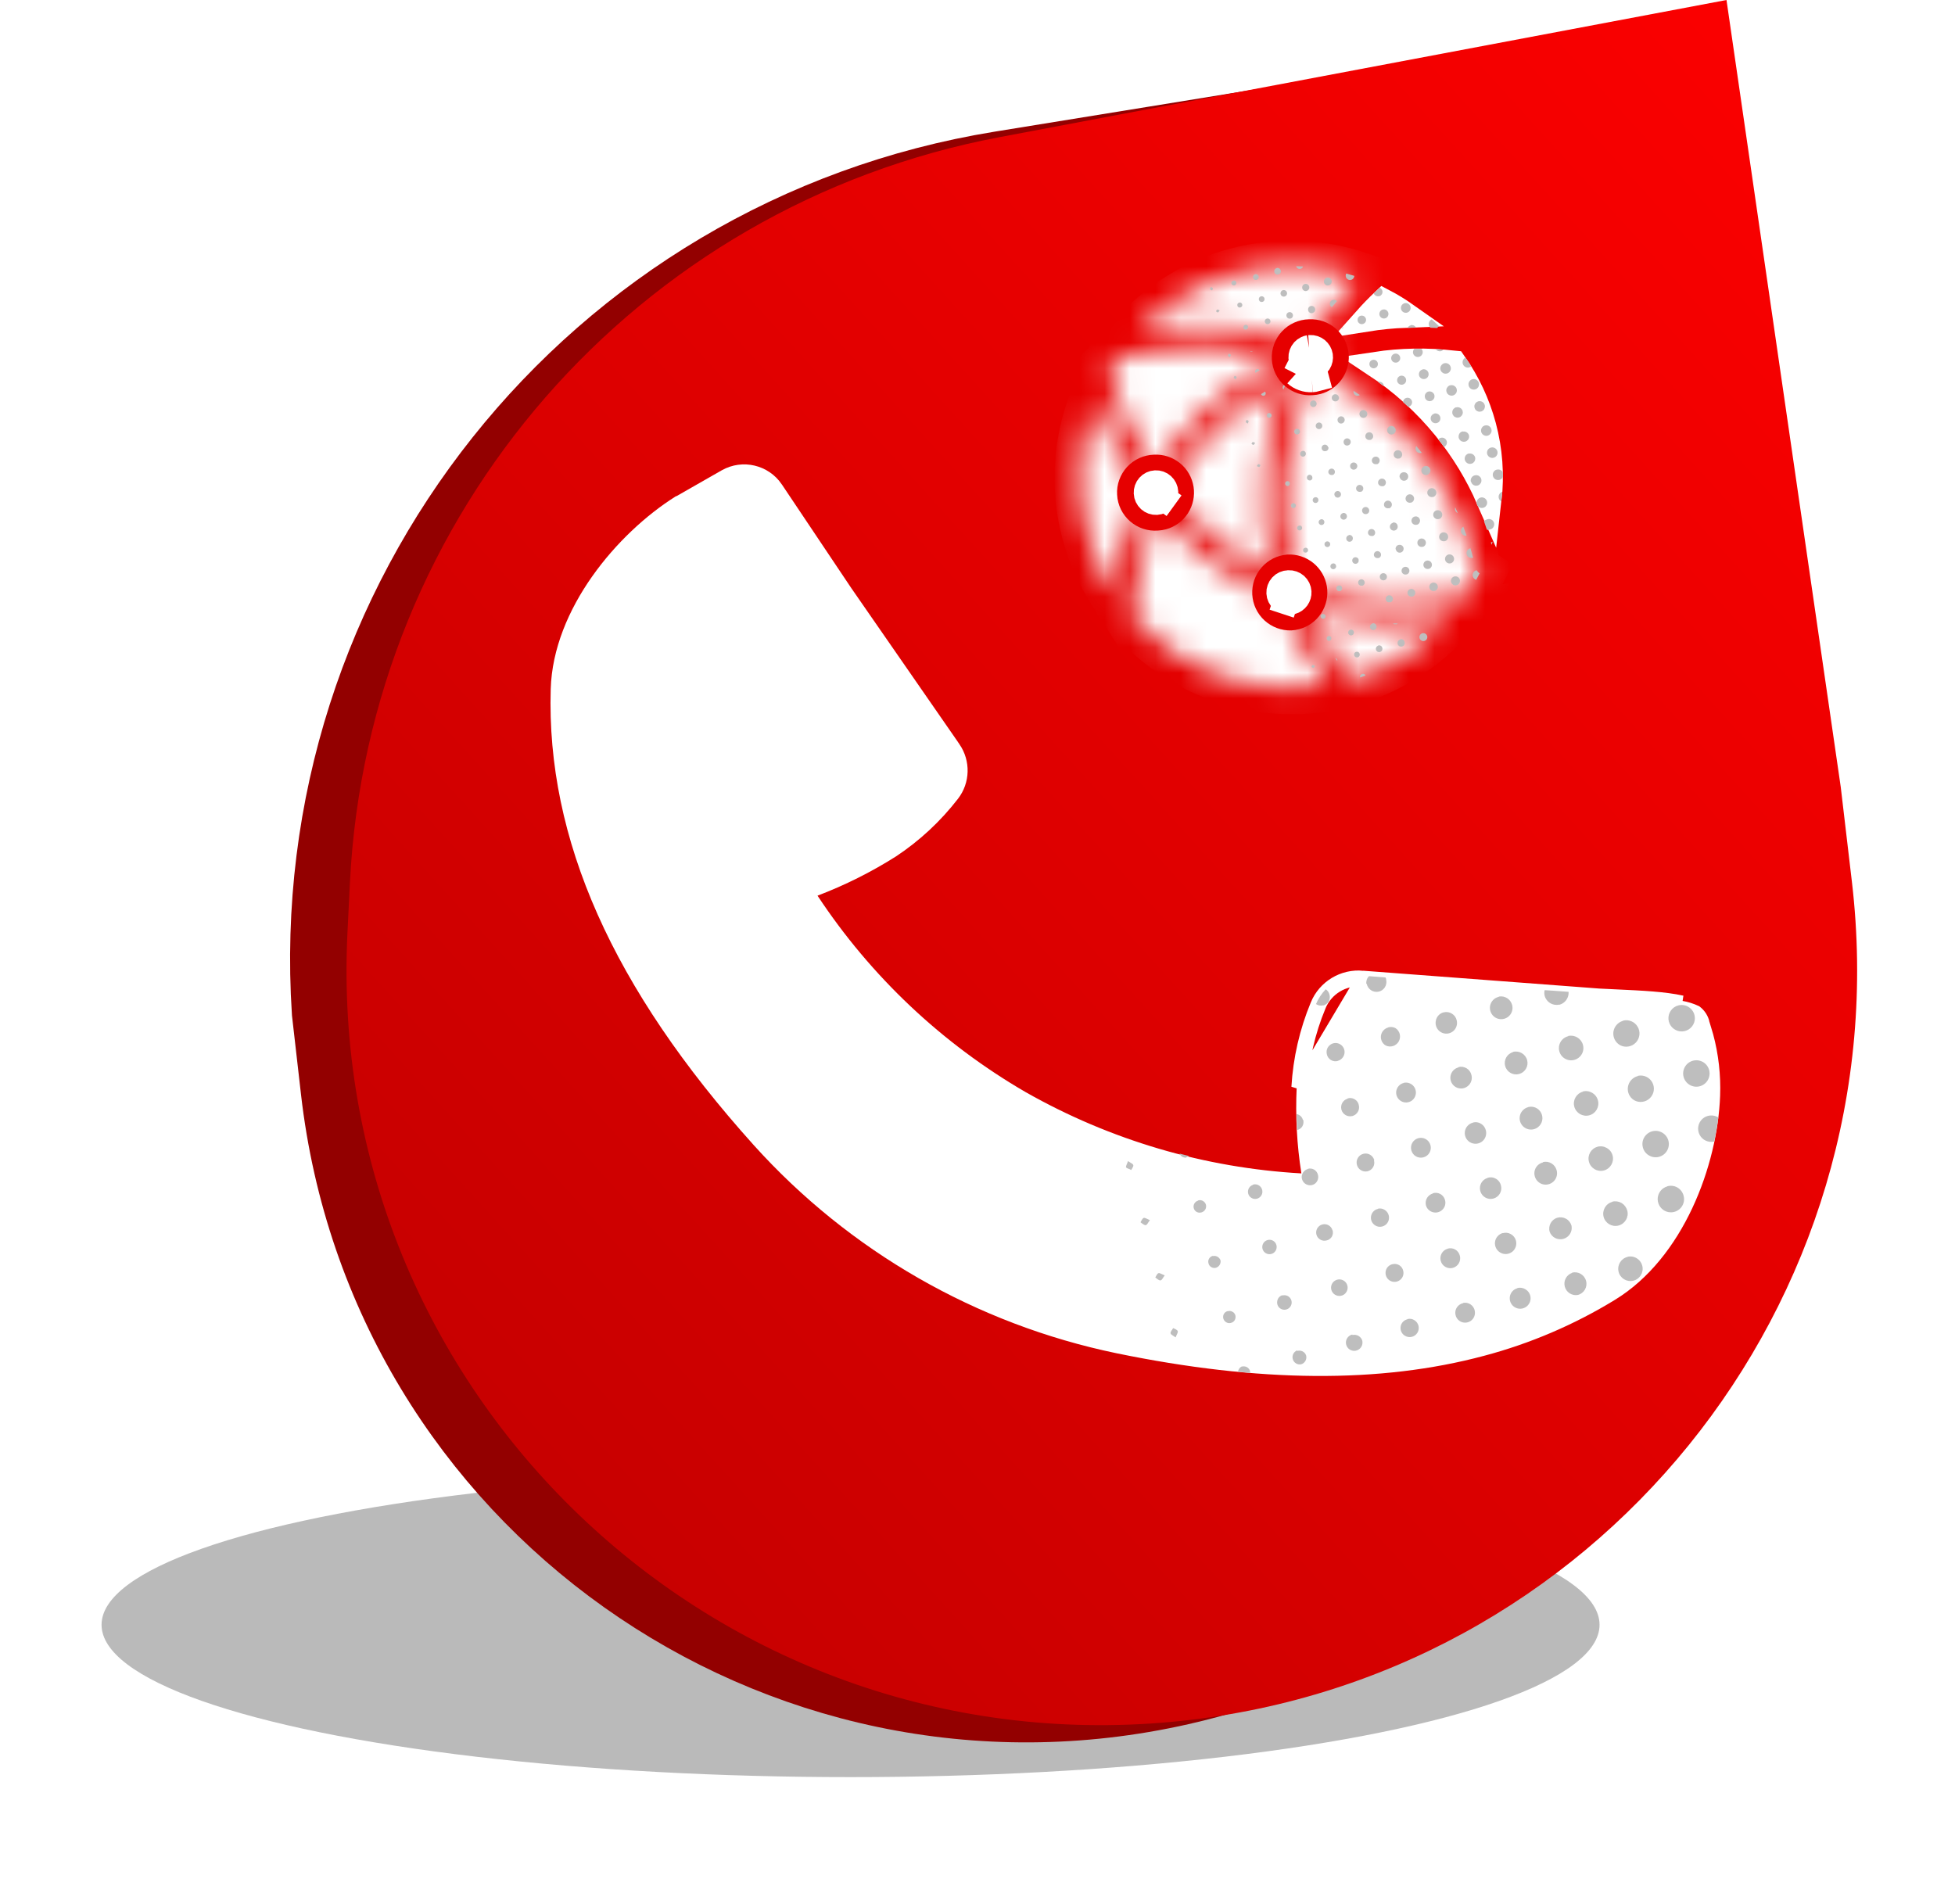 <svg width="77" height="75" viewBox="0 0 77 75" fill="none" xmlns="http://www.w3.org/2000/svg">
<g filter="url(#filter0_f_1_71726)">
<ellipse cx="33.5" cy="64" rx="29.5" ry="6" fill="#A9A9A9" fill-opacity="0.8"/>
</g>
<path d="M13.345 42.934L12.994 39.865C11.931 23.645 23.369 9.269 39.419 6.666L57.841 3.677L68.478 31.816L67.657 42.022C66.701 53.92 58.123 63.816 46.48 66.451C30.637 70.036 15.19 59.073 13.345 42.934Z" stroke="#930000" stroke-width="3"/>
<path d="M13.782 34.771C14.496 20.243 25.077 8.099 39.37 5.402L68 0L72.5 31L72.939 34.729C74.891 51.327 62.791 66.275 46.151 67.823C28.126 69.5 12.796 54.824 13.685 36.743L13.782 34.771Z" fill="url(#paint0_linear_1_71726)"/>
<g clip-path="url(#clip0_1_71726)">
<g clip-path="url(#clip1_1_71726)">
<path d="M54.489 11.873C54.795 12.033 55.09 12.213 55.371 12.411C54.851 12.431 54.333 12.482 53.819 12.563C54.032 12.324 54.256 12.094 54.489 11.873Z" fill="white" stroke="white"/>
<path d="M57.236 14.308L57.236 14.308L57.239 14.308C57.249 14.309 57.26 14.31 57.271 14.311C57.799 15.06 58.191 15.897 58.429 16.783C58.682 17.728 58.753 18.707 58.643 19.67C58.204 18.663 57.631 17.718 56.936 16.861C56.148 15.889 55.218 15.046 54.179 14.359C55.189 14.207 56.218 14.189 57.236 14.308Z" fill="white" stroke="white"/>
<mask id="path-6-inside-1_1_71726" fill="white">
<path d="M58.106 22.326C57.523 19.722 56.133 17.514 54.083 15.935C53.562 15.534 53.006 15.18 52.422 14.879C52.35 14.842 52.29 14.785 52.25 14.715C52.211 14.645 52.192 14.564 52.197 14.483C52.202 14.403 52.23 14.325 52.279 14.261C52.327 14.196 52.393 14.146 52.469 14.118C52.42 14.094 52.376 14.059 52.34 14.018C52.304 13.976 52.277 13.928 52.26 13.876C52.243 13.823 52.236 13.768 52.24 13.713C52.245 13.659 52.26 13.605 52.285 13.556C52.203 13.575 52.118 13.569 52.041 13.539C51.963 13.508 51.896 13.456 51.849 13.387C51.801 13.318 51.776 13.237 51.775 13.154C51.774 13.07 51.798 12.989 51.844 12.919C52.343 12.2 52.915 11.534 53.55 10.931C51.988 10.393 50.301 10.334 48.706 10.761C47.225 11.157 45.883 11.957 44.831 13.072C46.785 12.679 48.806 12.759 50.723 13.306C50.807 13.331 50.882 13.382 50.935 13.451C50.989 13.521 51.019 13.606 51.022 13.694C51.024 13.782 50.999 13.868 50.949 13.941C50.9 14.013 50.828 14.069 50.745 14.098C50.8 14.113 50.851 14.138 50.895 14.173C50.939 14.207 50.976 14.251 51.003 14.3C51.03 14.349 51.047 14.403 51.053 14.459C51.058 14.515 51.052 14.572 51.036 14.625C51.111 14.607 51.19 14.611 51.264 14.635C51.337 14.66 51.403 14.705 51.452 14.764C51.502 14.824 51.534 14.896 51.545 14.973C51.555 15.05 51.544 15.129 51.513 15.199C50.522 17.397 50.298 19.864 50.875 22.204C50.901 22.31 50.885 22.422 50.829 22.516C50.774 22.61 50.684 22.678 50.578 22.706L50.57 22.709C50.517 22.722 50.462 22.724 50.408 22.716C50.354 22.708 50.302 22.689 50.255 22.661C50.208 22.633 50.167 22.595 50.135 22.551C50.102 22.507 50.079 22.457 50.066 22.404C49.45 19.907 49.68 17.277 50.719 14.926C48.983 15.786 47.504 17.089 46.432 18.704C46.402 18.749 46.363 18.788 46.318 18.819C46.272 18.85 46.221 18.871 46.167 18.882C46.114 18.893 46.059 18.893 46.005 18.883C45.951 18.872 45.9 18.851 45.854 18.821C45.809 18.791 45.769 18.752 45.739 18.706C45.708 18.661 45.687 18.61 45.676 18.556C45.665 18.502 45.665 18.447 45.675 18.393C45.686 18.34 45.707 18.288 45.737 18.243C46.912 16.47 48.542 15.047 50.456 14.121C50.471 14.116 50.485 14.112 50.5 14.109C48.469 13.531 46.319 13.511 44.276 14.051C44.201 14.07 44.122 14.068 44.048 14.045C43.905 14.251 43.77 14.464 43.645 14.682C43.693 14.731 43.728 14.791 43.747 14.857C44.084 16.07 44.596 17.227 45.269 18.291C45.328 18.384 45.347 18.497 45.323 18.604C45.299 18.712 45.233 18.805 45.14 18.864C45.104 18.887 45.065 18.904 45.024 18.915C44.939 18.938 44.848 18.933 44.766 18.9C44.683 18.868 44.613 18.811 44.566 18.736C43.967 17.796 43.487 16.786 43.135 15.729C42.462 17.394 42.349 19.232 42.814 20.967C43.035 21.794 43.383 22.581 43.845 23.301C43.991 22.242 44.274 21.207 44.686 20.221C44.73 20.121 44.812 20.042 44.913 20.001C45.014 19.961 45.128 19.962 45.228 20.004C45.329 20.046 45.41 20.126 45.452 20.227C45.494 20.327 45.495 20.441 45.455 20.542C45.003 21.628 44.719 22.777 44.612 23.949C44.604 24.038 44.567 24.121 44.508 24.188C45.456 25.302 46.68 26.149 48.057 26.643C49.435 27.137 50.918 27.261 52.358 27.003C51.742 26.236 51.222 25.398 50.807 24.507C50.763 24.407 50.761 24.294 50.799 24.192C50.838 24.09 50.915 24.007 51.014 23.961C51.112 23.916 51.225 23.91 51.328 23.947C51.431 23.983 51.515 24.058 51.563 24.156C51.983 25.058 52.519 25.901 53.158 26.663C53.188 26.701 53.212 26.743 53.228 26.789C54.696 26.355 56.015 25.521 57.037 24.381C55.254 24.677 53.428 24.577 51.689 24.089C51.582 24.059 51.492 23.988 51.438 23.892C51.384 23.795 51.37 23.681 51.4 23.575C51.43 23.468 51.501 23.378 51.598 23.324C51.694 23.27 51.808 23.257 51.915 23.287C53.717 23.793 55.614 23.855 57.445 23.466C57.541 23.447 57.641 23.462 57.727 23.51C57.931 23.212 58.115 22.901 58.28 22.58C58.191 22.521 58.129 22.43 58.106 22.326ZM50.158 23.097C50.109 23.197 50.023 23.272 49.919 23.308C49.814 23.343 49.7 23.336 49.601 23.288C48.207 22.605 46.955 21.665 45.911 20.516C45.871 20.476 45.84 20.429 45.819 20.376C45.798 20.324 45.788 20.268 45.79 20.212C45.791 20.156 45.804 20.1 45.827 20.049C45.85 19.998 45.884 19.952 45.925 19.914C45.967 19.876 46.016 19.847 46.069 19.829C46.122 19.81 46.178 19.803 46.235 19.807C46.291 19.81 46.345 19.826 46.395 19.851C46.446 19.877 46.49 19.912 46.526 19.955C47.5 21.027 48.668 21.904 49.968 22.541C50.067 22.59 50.142 22.676 50.178 22.78C50.213 22.884 50.206 22.998 50.158 23.097Z"/>
</mask>
<path d="M58.106 22.326C57.523 19.722 56.133 17.514 54.083 15.935C53.562 15.534 53.006 15.18 52.422 14.879C52.35 14.842 52.29 14.785 52.25 14.715C52.211 14.645 52.192 14.564 52.197 14.483C52.202 14.403 52.23 14.325 52.279 14.261C52.327 14.196 52.393 14.146 52.469 14.118C52.42 14.094 52.376 14.059 52.34 14.018C52.304 13.976 52.277 13.928 52.26 13.876C52.243 13.823 52.236 13.768 52.24 13.713C52.245 13.659 52.26 13.605 52.285 13.556C52.203 13.575 52.118 13.569 52.041 13.539C51.963 13.508 51.896 13.456 51.849 13.387C51.801 13.318 51.776 13.237 51.775 13.154C51.774 13.07 51.798 12.989 51.844 12.919C52.343 12.2 52.915 11.534 53.55 10.931C51.988 10.393 50.301 10.334 48.706 10.761C47.225 11.157 45.883 11.957 44.831 13.072C46.785 12.679 48.806 12.759 50.723 13.306C50.807 13.331 50.882 13.382 50.935 13.451C50.989 13.521 51.019 13.606 51.022 13.694C51.024 13.782 50.999 13.868 50.949 13.941C50.9 14.013 50.828 14.069 50.745 14.098C50.8 14.113 50.851 14.138 50.895 14.173C50.939 14.207 50.976 14.251 51.003 14.3C51.03 14.349 51.047 14.403 51.053 14.459C51.058 14.515 51.052 14.572 51.036 14.625C51.111 14.607 51.19 14.611 51.264 14.635C51.337 14.66 51.403 14.705 51.452 14.764C51.502 14.824 51.534 14.896 51.545 14.973C51.555 15.05 51.544 15.129 51.513 15.199C50.522 17.397 50.298 19.864 50.875 22.204C50.901 22.31 50.885 22.422 50.829 22.516C50.774 22.61 50.684 22.678 50.578 22.706L50.57 22.709C50.517 22.722 50.462 22.724 50.408 22.716C50.354 22.708 50.302 22.689 50.255 22.661C50.208 22.633 50.167 22.595 50.135 22.551C50.102 22.507 50.079 22.457 50.066 22.404C49.45 19.907 49.68 17.277 50.719 14.926C48.983 15.786 47.504 17.089 46.432 18.704C46.402 18.749 46.363 18.788 46.318 18.819C46.272 18.85 46.221 18.871 46.167 18.882C46.114 18.893 46.059 18.893 46.005 18.883C45.951 18.872 45.9 18.851 45.854 18.821C45.809 18.791 45.769 18.752 45.739 18.706C45.708 18.661 45.687 18.61 45.676 18.556C45.665 18.502 45.665 18.447 45.675 18.393C45.686 18.34 45.707 18.288 45.737 18.243C46.912 16.47 48.542 15.047 50.456 14.121C50.471 14.116 50.485 14.112 50.5 14.109C48.469 13.531 46.319 13.511 44.276 14.051C44.201 14.07 44.122 14.068 44.048 14.045C43.905 14.251 43.77 14.464 43.645 14.682C43.693 14.731 43.728 14.791 43.747 14.857C44.084 16.07 44.596 17.227 45.269 18.291C45.328 18.384 45.347 18.497 45.323 18.604C45.299 18.712 45.233 18.805 45.14 18.864C45.104 18.887 45.065 18.904 45.024 18.915C44.939 18.938 44.848 18.933 44.766 18.9C44.683 18.868 44.613 18.811 44.566 18.736C43.967 17.796 43.487 16.786 43.135 15.729C42.462 17.394 42.349 19.232 42.814 20.967C43.035 21.794 43.383 22.581 43.845 23.301C43.991 22.242 44.274 21.207 44.686 20.221C44.73 20.121 44.812 20.042 44.913 20.001C45.014 19.961 45.128 19.962 45.228 20.004C45.329 20.046 45.41 20.126 45.452 20.227C45.494 20.327 45.495 20.441 45.455 20.542C45.003 21.628 44.719 22.777 44.612 23.949C44.604 24.038 44.567 24.121 44.508 24.188C45.456 25.302 46.68 26.149 48.057 26.643C49.435 27.137 50.918 27.261 52.358 27.003C51.742 26.236 51.222 25.398 50.807 24.507C50.763 24.407 50.761 24.294 50.799 24.192C50.838 24.09 50.915 24.007 51.014 23.961C51.112 23.916 51.225 23.91 51.328 23.947C51.431 23.983 51.515 24.058 51.563 24.156C51.983 25.058 52.519 25.901 53.158 26.663C53.188 26.701 53.212 26.743 53.228 26.789C54.696 26.355 56.015 25.521 57.037 24.381C55.254 24.677 53.428 24.577 51.689 24.089C51.582 24.059 51.492 23.988 51.438 23.892C51.384 23.795 51.37 23.681 51.4 23.575C51.43 23.468 51.501 23.378 51.598 23.324C51.694 23.27 51.808 23.257 51.915 23.287C53.717 23.793 55.614 23.855 57.445 23.466C57.541 23.447 57.641 23.462 57.727 23.51C57.931 23.212 58.115 22.901 58.28 22.58C58.191 22.521 58.129 22.43 58.106 22.326ZM50.158 23.097C50.109 23.197 50.023 23.272 49.919 23.308C49.814 23.343 49.7 23.336 49.601 23.288C48.207 22.605 46.955 21.665 45.911 20.516C45.871 20.476 45.84 20.429 45.819 20.376C45.798 20.324 45.788 20.268 45.79 20.212C45.791 20.156 45.804 20.1 45.827 20.049C45.85 19.998 45.884 19.952 45.925 19.914C45.967 19.876 46.016 19.847 46.069 19.829C46.122 19.81 46.178 19.803 46.235 19.807C46.291 19.81 46.345 19.826 46.395 19.851C46.446 19.877 46.49 19.912 46.526 19.955C47.5 21.027 48.668 21.904 49.968 22.541C50.067 22.59 50.142 22.676 50.178 22.78C50.213 22.884 50.206 22.998 50.158 23.097Z" fill="white" stroke="white" stroke-width="2" mask="url(#path-6-inside-1_1_71726)"/>
<path d="M57.613 14.328C57.599 14.281 57.603 14.231 57.623 14.186C57.643 14.141 57.678 14.105 57.722 14.084C57.8 14.197 57.875 14.313 57.949 14.43C57.925 14.451 57.897 14.465 57.866 14.473C57.813 14.487 57.757 14.479 57.71 14.452C57.663 14.425 57.628 14.381 57.613 14.328ZM57.992 14.938C57.952 14.948 57.916 14.97 57.889 15.001C57.862 15.032 57.844 15.071 57.839 15.112C57.834 15.152 57.841 15.194 57.859 15.231C57.877 15.268 57.906 15.299 57.941 15.319C57.977 15.34 58.018 15.349 58.059 15.347C58.1 15.344 58.14 15.329 58.172 15.304C58.205 15.279 58.23 15.245 58.243 15.206C58.256 15.167 58.258 15.125 58.247 15.085C58.233 15.032 58.198 14.987 58.151 14.959C58.103 14.931 58.047 14.923 57.994 14.937L57.992 14.938ZM58.219 15.809C58.18 15.821 58.145 15.844 58.118 15.875C58.092 15.907 58.075 15.945 58.071 15.986C58.066 16.027 58.074 16.068 58.093 16.104C58.111 16.141 58.14 16.171 58.176 16.191C58.212 16.211 58.253 16.22 58.293 16.217C58.334 16.214 58.373 16.199 58.406 16.174C58.438 16.149 58.462 16.115 58.475 16.076C58.488 16.037 58.49 15.995 58.479 15.956C58.472 15.929 58.46 15.904 58.443 15.882C58.426 15.86 58.405 15.842 58.381 15.828C58.357 15.815 58.33 15.806 58.303 15.803C58.275 15.799 58.248 15.801 58.221 15.809L58.219 15.809ZM57.353 16.042C57.313 16.052 57.277 16.075 57.249 16.106C57.222 16.137 57.205 16.176 57.2 16.217C57.195 16.258 57.202 16.3 57.221 16.337C57.24 16.374 57.269 16.405 57.305 16.425C57.342 16.445 57.383 16.454 57.424 16.45C57.465 16.447 57.505 16.431 57.537 16.405C57.569 16.379 57.593 16.344 57.606 16.305C57.618 16.265 57.618 16.223 57.606 16.183C57.59 16.133 57.555 16.09 57.508 16.065C57.462 16.04 57.407 16.033 57.356 16.046L57.353 16.042ZM56.666 12.834C56.577 12.75 56.484 12.662 56.39 12.579C56.36 12.593 56.334 12.614 56.315 12.64C56.295 12.667 56.282 12.697 56.276 12.73C56.271 12.763 56.274 12.796 56.285 12.827C56.296 12.858 56.314 12.886 56.339 12.909C56.426 12.911 56.514 12.916 56.602 12.92C56.631 12.898 56.653 12.868 56.666 12.834ZM57.126 15.174C57.085 15.183 57.048 15.204 57.02 15.235C56.992 15.265 56.973 15.303 56.967 15.344C56.96 15.385 56.966 15.427 56.983 15.465C57.001 15.503 57.029 15.534 57.065 15.556C57.101 15.577 57.142 15.587 57.183 15.585C57.225 15.583 57.264 15.568 57.298 15.543C57.331 15.518 57.356 15.484 57.369 15.445C57.383 15.406 57.384 15.363 57.374 15.323C57.359 15.271 57.325 15.227 57.279 15.2C57.233 15.172 57.178 15.164 57.126 15.176L57.126 15.174ZM56.754 13.833C56.792 13.823 56.826 13.803 56.852 13.775C56.75 13.767 56.646 13.76 56.542 13.75C56.566 13.783 56.599 13.808 56.636 13.823C56.674 13.838 56.715 13.841 56.754 13.833ZM56.882 14.31C56.842 14.32 56.806 14.343 56.779 14.374C56.752 14.406 56.734 14.444 56.729 14.486C56.724 14.527 56.732 14.569 56.751 14.605C56.769 14.643 56.799 14.673 56.835 14.693C56.871 14.713 56.913 14.722 56.954 14.718C56.996 14.715 57.035 14.699 57.067 14.673C57.099 14.647 57.123 14.611 57.135 14.572C57.148 14.532 57.148 14.49 57.135 14.45C57.12 14.399 57.086 14.357 57.04 14.33C56.995 14.304 56.941 14.296 56.889 14.308L56.882 14.31ZM55.415 12.316C55.452 12.307 55.486 12.287 55.511 12.258C55.537 12.23 55.554 12.194 55.559 12.156C55.564 12.118 55.558 12.079 55.542 12.045C55.525 12.011 55.498 11.982 55.465 11.963C55.432 11.943 55.394 11.934 55.355 11.937C55.317 11.94 55.281 11.953 55.25 11.977C55.22 12 55.197 12.032 55.185 12.069C55.173 12.105 55.172 12.144 55.183 12.181C55.197 12.23 55.23 12.272 55.275 12.297C55.32 12.322 55.373 12.328 55.422 12.314L55.415 12.316ZM56.261 15.423C56.223 15.432 56.19 15.453 56.164 15.482C56.139 15.51 56.123 15.546 56.117 15.584C56.112 15.622 56.119 15.66 56.136 15.695C56.153 15.729 56.179 15.758 56.212 15.777C56.246 15.796 56.284 15.805 56.322 15.802C56.36 15.799 56.397 15.785 56.427 15.761C56.457 15.738 56.48 15.706 56.492 15.669C56.504 15.633 56.504 15.594 56.494 15.557C56.479 15.509 56.447 15.469 56.404 15.444C56.36 15.419 56.309 15.412 56.261 15.423ZM56.493 16.292C56.456 16.302 56.423 16.322 56.397 16.35C56.371 16.379 56.355 16.414 56.349 16.452C56.344 16.49 56.35 16.529 56.367 16.563C56.384 16.598 56.41 16.627 56.444 16.646C56.477 16.665 56.515 16.674 56.553 16.672C56.591 16.669 56.628 16.655 56.658 16.632C56.689 16.608 56.711 16.576 56.723 16.54C56.735 16.503 56.736 16.464 56.726 16.427C56.713 16.379 56.681 16.337 56.638 16.311C56.594 16.285 56.543 16.277 56.493 16.288L56.493 16.292ZM55.562 12.815C55.535 12.822 55.51 12.834 55.488 12.851C55.467 12.869 55.449 12.891 55.437 12.915C55.544 12.913 55.661 12.909 55.773 12.908C55.754 12.871 55.723 12.841 55.685 12.822C55.647 12.804 55.604 12.798 55.563 12.806L55.562 12.815ZM56.028 14.554C55.991 14.563 55.958 14.584 55.932 14.612C55.907 14.641 55.891 14.676 55.886 14.714C55.88 14.751 55.886 14.79 55.903 14.824C55.92 14.858 55.946 14.887 55.979 14.906C56.012 14.925 56.049 14.935 56.087 14.932C56.125 14.93 56.162 14.917 56.192 14.894C56.223 14.871 56.246 14.84 56.258 14.804C56.271 14.768 56.273 14.729 56.263 14.692C56.257 14.667 56.246 14.644 56.23 14.623C56.215 14.602 56.196 14.585 56.174 14.572C56.152 14.559 56.127 14.55 56.102 14.546C56.076 14.542 56.05 14.544 56.026 14.55L56.028 14.554ZM55.658 13.922C55.665 13.946 55.676 13.969 55.692 13.989C55.708 14.008 55.727 14.025 55.749 14.037C55.772 14.05 55.796 14.057 55.821 14.06C55.846 14.063 55.871 14.061 55.896 14.054C55.92 14.047 55.943 14.036 55.963 14.02C55.983 14.004 55.999 13.985 56.011 13.962C56.024 13.94 56.032 13.916 56.035 13.891C56.037 13.866 56.035 13.84 56.028 13.816C56.019 13.788 56.004 13.762 55.983 13.741L55.703 13.741C55.681 13.764 55.666 13.793 55.657 13.824C55.649 13.854 55.648 13.887 55.656 13.918L55.658 13.922ZM54.46 12.194C54.414 12.206 54.375 12.236 54.351 12.277C54.328 12.318 54.321 12.367 54.334 12.413C54.346 12.459 54.376 12.498 54.417 12.522C54.458 12.546 54.507 12.552 54.553 12.54C54.576 12.534 54.597 12.523 54.616 12.509C54.634 12.494 54.65 12.476 54.662 12.456C54.673 12.436 54.681 12.413 54.684 12.39C54.687 12.367 54.686 12.343 54.68 12.32C54.673 12.297 54.663 12.276 54.649 12.258C54.634 12.239 54.617 12.223 54.596 12.211C54.576 12.2 54.553 12.192 54.53 12.189C54.507 12.186 54.483 12.187 54.46 12.194ZM54.926 13.933C54.88 13.945 54.841 13.976 54.817 14.017C54.793 14.059 54.786 14.108 54.799 14.154C54.808 14.188 54.828 14.219 54.854 14.242C54.881 14.265 54.914 14.28 54.949 14.284C54.984 14.289 55.02 14.283 55.051 14.267C55.083 14.251 55.109 14.227 55.127 14.196C55.145 14.165 55.153 14.13 55.151 14.095C55.148 14.06 55.136 14.026 55.114 13.998C55.093 13.97 55.063 13.949 55.03 13.937C54.997 13.926 54.961 13.924 54.926 13.933ZM55.03 15.016C55.038 15.051 55.056 15.082 55.082 15.107C55.108 15.131 55.141 15.147 55.176 15.153C55.211 15.158 55.248 15.153 55.28 15.138C55.312 15.123 55.339 15.099 55.358 15.069C55.376 15.038 55.385 15.003 55.383 14.967C55.382 14.932 55.37 14.897 55.348 14.869C55.327 14.84 55.297 14.819 55.264 14.807C55.23 14.795 55.194 14.793 55.159 14.803C55.116 14.815 55.078 14.843 55.054 14.881C55.031 14.919 55.022 14.965 55.03 15.01L55.03 15.016ZM54.318 11.671C54.364 11.659 54.403 11.629 54.427 11.587C54.451 11.546 54.458 11.497 54.446 11.451C54.438 11.425 54.425 11.401 54.407 11.381C54.389 11.361 54.367 11.345 54.342 11.334C54.262 11.406 54.184 11.485 54.104 11.556C54.12 11.597 54.151 11.631 54.191 11.651C54.23 11.671 54.276 11.675 54.318 11.664L54.318 11.671ZM55.478 16.02C55.511 16.013 55.541 15.996 55.564 15.973C55.588 15.949 55.605 15.92 55.613 15.887C55.621 15.855 55.62 15.821 55.609 15.789C55.599 15.757 55.579 15.729 55.554 15.707C55.528 15.686 55.497 15.672 55.464 15.668C55.431 15.663 55.397 15.668 55.366 15.681C55.336 15.695 55.309 15.717 55.291 15.744C55.272 15.772 55.261 15.804 55.26 15.838C55.328 15.898 55.395 15.96 55.461 16.022L55.478 16.02ZM53.211 11.025C53.247 11.017 53.279 10.996 53.303 10.967C53.326 10.938 53.339 10.903 53.339 10.866C53.235 10.833 53.13 10.802 53.024 10.774C53.007 10.803 52.999 10.836 53.001 10.869C53.003 10.903 53.014 10.935 53.034 10.961C53.054 10.988 53.082 11.008 53.113 11.02C53.145 11.031 53.179 11.033 53.211 11.025ZM54.965 16.907C54.957 16.874 54.939 16.845 54.914 16.822C54.889 16.8 54.858 16.785 54.825 16.78C54.792 16.776 54.758 16.781 54.728 16.795C54.698 16.81 54.673 16.833 54.656 16.862C54.639 16.891 54.631 16.924 54.633 16.958C54.635 16.991 54.647 17.023 54.667 17.05C54.688 17.077 54.716 17.097 54.747 17.107C54.779 17.118 54.813 17.119 54.846 17.11C54.868 17.105 54.888 17.095 54.906 17.081C54.924 17.068 54.94 17.05 54.951 17.031C54.962 17.011 54.969 16.989 54.971 16.967C54.974 16.945 54.972 16.922 54.965 16.9L54.965 16.907ZM54.498 15.164C54.493 15.143 54.483 15.123 54.47 15.105C54.457 15.088 54.44 15.073 54.421 15.062C54.402 15.051 54.381 15.044 54.36 15.041C54.338 15.038 54.316 15.039 54.295 15.045L54.276 15.05C54.352 15.104 54.428 15.159 54.501 15.215C54.503 15.196 54.503 15.176 54.498 15.158L54.498 15.164ZM53.474 12.645C53.482 12.677 53.5 12.705 53.525 12.727C53.55 12.749 53.581 12.763 53.614 12.767C53.647 12.771 53.681 12.766 53.71 12.751C53.74 12.737 53.765 12.714 53.782 12.685C53.799 12.656 53.807 12.623 53.805 12.59C53.803 12.557 53.791 12.525 53.771 12.499C53.752 12.472 53.724 12.452 53.693 12.441C53.662 12.43 53.628 12.428 53.596 12.436C53.574 12.441 53.554 12.45 53.536 12.463C53.519 12.476 53.504 12.493 53.492 12.511C53.481 12.53 53.474 12.551 53.471 12.573C53.467 12.595 53.468 12.617 53.474 12.638L53.474 12.645ZM53.939 14.38C53.947 14.412 53.964 14.441 53.989 14.464C54.013 14.486 54.044 14.501 54.077 14.506C54.109 14.511 54.143 14.507 54.173 14.492C54.203 14.479 54.229 14.456 54.246 14.428C54.264 14.399 54.272 14.367 54.271 14.333C54.27 14.3 54.259 14.268 54.239 14.241C54.22 14.214 54.193 14.193 54.162 14.181C54.131 14.17 54.097 14.167 54.065 14.175C54.043 14.18 54.023 14.188 54.005 14.201C53.987 14.213 53.972 14.229 53.961 14.248C53.949 14.267 53.941 14.287 53.937 14.309C53.934 14.33 53.934 14.352 53.939 14.373L53.939 14.38ZM52.92 12.867L52.839 12.969C52.859 12.959 52.877 12.945 52.891 12.927C52.905 12.91 52.915 12.889 52.92 12.867ZM53.973 17.33C54.002 17.322 54.028 17.305 54.048 17.282C54.068 17.259 54.08 17.23 54.084 17.2C54.088 17.17 54.082 17.139 54.069 17.112C54.055 17.085 54.034 17.062 54.008 17.047C53.982 17.032 53.951 17.024 53.921 17.026C53.891 17.028 53.862 17.038 53.837 17.056C53.813 17.075 53.794 17.099 53.784 17.128C53.773 17.157 53.772 17.188 53.779 17.217C53.784 17.237 53.793 17.256 53.806 17.272C53.818 17.288 53.834 17.302 53.852 17.312C53.87 17.322 53.89 17.328 53.911 17.33C53.931 17.332 53.952 17.33 53.971 17.324L53.973 17.33ZM52.495 11.813C52.475 11.818 52.457 11.826 52.44 11.837C52.424 11.849 52.41 11.864 52.399 11.881C52.389 11.898 52.381 11.917 52.378 11.936C52.375 11.956 52.375 11.976 52.38 11.996C52.385 12.018 52.395 12.038 52.408 12.055C52.422 12.073 52.44 12.087 52.46 12.097C52.524 12.019 52.589 11.941 52.655 11.865C52.637 11.84 52.612 11.821 52.583 11.811C52.554 11.801 52.523 11.799 52.493 11.807L52.495 11.813ZM53.848 16.267C53.84 16.237 53.824 16.21 53.801 16.19C53.779 16.169 53.751 16.156 53.72 16.152C53.69 16.147 53.659 16.152 53.632 16.165C53.604 16.177 53.581 16.198 53.565 16.224C53.549 16.25 53.541 16.281 53.542 16.311C53.544 16.342 53.554 16.371 53.572 16.396C53.59 16.421 53.614 16.44 53.643 16.45C53.672 16.461 53.703 16.463 53.732 16.456C53.753 16.452 53.772 16.444 53.789 16.432C53.806 16.42 53.82 16.404 53.831 16.387C53.842 16.369 53.849 16.349 53.852 16.328C53.855 16.308 53.853 16.287 53.848 16.267ZM53.313 15.478C53.318 15.498 53.327 15.516 53.339 15.532C53.352 15.549 53.367 15.562 53.385 15.572C53.402 15.582 53.422 15.588 53.442 15.591C53.462 15.594 53.482 15.592 53.502 15.586C53.522 15.581 53.541 15.572 53.558 15.559C53.476 15.504 53.395 15.449 53.312 15.396C53.305 15.423 53.306 15.451 53.313 15.478ZM52.336 11.239C52.366 11.231 52.393 11.215 52.413 11.192C52.434 11.169 52.447 11.14 52.451 11.109C52.455 11.079 52.45 11.047 52.436 11.02C52.423 10.992 52.401 10.969 52.374 10.954C52.347 10.938 52.316 10.931 52.285 10.934C52.255 10.936 52.225 10.948 52.201 10.967C52.177 10.986 52.159 11.012 52.149 11.042C52.14 11.071 52.14 11.103 52.149 11.133C52.154 11.152 52.163 11.171 52.176 11.187C52.188 11.203 52.204 11.216 52.222 11.226C52.24 11.236 52.259 11.242 52.279 11.244C52.3 11.246 52.32 11.244 52.34 11.238L52.336 11.239ZM51.459 11.46C51.486 11.454 51.511 11.44 51.531 11.419C51.55 11.399 51.563 11.373 51.568 11.345C51.572 11.318 51.569 11.289 51.557 11.264C51.546 11.238 51.527 11.216 51.503 11.201C51.479 11.187 51.451 11.179 51.423 11.18C51.395 11.181 51.368 11.19 51.345 11.207C51.322 11.223 51.305 11.246 51.295 11.273C51.285 11.299 51.284 11.328 51.29 11.355C51.294 11.373 51.302 11.391 51.313 11.406C51.324 11.421 51.338 11.434 51.354 11.444C51.37 11.454 51.388 11.46 51.407 11.463C51.426 11.465 51.445 11.464 51.463 11.459L51.459 11.46ZM52.731 15.636C52.724 15.608 52.709 15.584 52.689 15.565C52.669 15.546 52.643 15.534 52.615 15.529C52.588 15.525 52.56 15.529 52.534 15.54C52.509 15.552 52.487 15.571 52.473 15.595C52.458 15.618 52.451 15.646 52.452 15.674C52.452 15.701 52.461 15.728 52.477 15.751C52.494 15.774 52.516 15.791 52.542 15.801C52.568 15.812 52.596 15.814 52.624 15.808C52.643 15.804 52.661 15.797 52.677 15.787C52.693 15.776 52.707 15.762 52.718 15.746C52.728 15.729 52.735 15.711 52.738 15.692C52.741 15.673 52.74 15.653 52.735 15.634L52.731 15.636ZM53.094 17.545C53.121 17.538 53.146 17.523 53.164 17.502C53.183 17.482 53.195 17.456 53.199 17.428C53.203 17.401 53.199 17.372 53.187 17.347C53.175 17.322 53.156 17.301 53.132 17.287C53.108 17.272 53.08 17.265 53.053 17.266C53.025 17.268 52.998 17.277 52.975 17.293C52.953 17.31 52.936 17.333 52.926 17.359C52.916 17.385 52.915 17.413 52.921 17.441C52.925 17.459 52.933 17.477 52.944 17.493C52.955 17.509 52.97 17.522 52.987 17.532C53.003 17.542 53.022 17.548 53.041 17.55C53.061 17.552 53.08 17.55 53.099 17.544L53.094 17.545ZM52.248 14.714C52.235 14.73 52.226 14.749 52.221 14.769C52.217 14.789 52.217 14.809 52.221 14.829C52.224 14.848 52.231 14.865 52.241 14.881C52.251 14.896 52.264 14.91 52.279 14.92C52.294 14.931 52.311 14.938 52.329 14.942C52.347 14.945 52.366 14.946 52.384 14.942C52.413 14.937 52.439 14.924 52.46 14.905L52.42 14.883C52.348 14.844 52.29 14.785 52.252 14.713L52.248 14.714ZM51.695 12.329C51.722 12.322 51.747 12.307 51.766 12.286C51.785 12.265 51.797 12.239 51.801 12.212C51.805 12.184 51.801 12.155 51.789 12.13C51.777 12.104 51.757 12.083 51.733 12.069C51.709 12.055 51.681 12.048 51.653 12.049C51.625 12.051 51.598 12.061 51.575 12.078C51.553 12.095 51.536 12.118 51.527 12.145C51.518 12.171 51.517 12.2 51.524 12.227C51.528 12.246 51.536 12.264 51.547 12.28C51.558 12.295 51.573 12.308 51.589 12.318C51.606 12.328 51.624 12.334 51.643 12.336C51.662 12.339 51.681 12.337 51.7 12.331L51.695 12.329ZM52.86 16.676C52.886 16.669 52.91 16.653 52.928 16.632C52.947 16.611 52.958 16.585 52.962 16.557C52.965 16.53 52.96 16.502 52.948 16.477C52.935 16.452 52.916 16.431 52.892 16.417C52.868 16.403 52.84 16.397 52.812 16.398C52.784 16.4 52.758 16.41 52.736 16.427C52.713 16.444 52.697 16.467 52.687 16.493C52.678 16.519 52.677 16.547 52.684 16.575C52.688 16.594 52.696 16.612 52.708 16.628C52.72 16.644 52.736 16.657 52.753 16.667C52.771 16.676 52.79 16.681 52.81 16.683C52.83 16.684 52.85 16.681 52.869 16.674L52.86 16.676ZM52.087 13.793C52.069 13.798 52.051 13.805 52.036 13.817C52.02 13.828 52.007 13.842 51.997 13.858C51.988 13.875 51.981 13.893 51.979 13.912C51.976 13.931 51.978 13.95 51.983 13.968C51.987 13.986 51.995 14.003 52.006 14.018C52.017 14.033 52.031 14.045 52.046 14.055C52.062 14.064 52.08 14.07 52.098 14.073C52.116 14.075 52.135 14.074 52.153 14.069C52.171 14.065 52.189 14.058 52.204 14.047C52.22 14.036 52.233 14.021 52.242 14.005C52.252 13.989 52.259 13.971 52.261 13.952C52.264 13.933 52.262 13.914 52.257 13.896C52.249 13.861 52.228 13.831 52.199 13.812C52.169 13.792 52.133 13.784 52.098 13.79L52.087 13.793ZM51.229 10.59C51.251 10.584 51.271 10.572 51.288 10.555C51.304 10.539 51.316 10.519 51.322 10.497C51.233 10.492 51.142 10.488 51.052 10.486C51.056 10.506 51.065 10.524 51.077 10.541C51.089 10.557 51.105 10.57 51.122 10.58C51.14 10.589 51.16 10.595 51.18 10.596C51.2 10.597 51.22 10.594 51.239 10.587L51.229 10.59ZM51.75 13.095C51.752 13.106 51.755 13.117 51.759 13.127C51.762 13.06 51.782 12.995 51.816 12.938C51.791 12.954 51.772 12.978 51.762 13.006C51.752 13.034 51.751 13.064 51.76 13.093L51.75 13.095ZM51.914 16.648C51.889 16.655 51.867 16.67 51.851 16.689C51.834 16.709 51.824 16.733 51.821 16.759C51.818 16.784 51.823 16.81 51.835 16.833C51.847 16.855 51.865 16.874 51.887 16.887C51.91 16.899 51.935 16.905 51.961 16.903C51.986 16.901 52.011 16.891 52.031 16.875C52.051 16.86 52.066 16.838 52.074 16.814C52.082 16.789 52.083 16.763 52.076 16.738C52.068 16.706 52.047 16.679 52.019 16.661C51.99 16.644 51.956 16.638 51.924 16.645L51.914 16.648ZM50.816 12.552C50.842 12.548 50.866 12.536 50.886 12.518C50.905 12.5 50.918 12.476 50.923 12.451C50.929 12.425 50.926 12.398 50.916 12.374C50.906 12.349 50.889 12.329 50.867 12.314C50.845 12.3 50.819 12.293 50.793 12.293C50.767 12.294 50.741 12.302 50.72 12.318C50.698 12.333 50.682 12.355 50.673 12.379C50.664 12.404 50.663 12.431 50.67 12.456C50.674 12.473 50.682 12.489 50.692 12.502C50.703 12.516 50.716 12.527 50.731 12.536C50.746 12.545 50.762 12.55 50.779 12.552C50.797 12.554 50.814 12.553 50.83 12.548L50.816 12.552ZM51.049 13.421C51.066 13.417 51.082 13.41 51.096 13.4C51.11 13.39 51.121 13.377 51.13 13.362C51.139 13.347 51.145 13.331 51.147 13.313C51.149 13.296 51.148 13.279 51.144 13.262C51.137 13.237 51.123 13.215 51.104 13.198C51.085 13.181 51.061 13.17 51.036 13.166C51.01 13.162 50.984 13.166 50.961 13.178C50.938 13.189 50.919 13.206 50.906 13.229C50.892 13.251 50.886 13.276 50.888 13.302C50.889 13.328 50.898 13.352 50.913 13.373C50.928 13.393 50.95 13.409 50.974 13.418C50.998 13.426 51.024 13.428 51.049 13.421ZM52.309 17.613C52.303 17.588 52.29 17.565 52.271 17.548C52.252 17.53 52.228 17.519 52.203 17.515C52.178 17.511 52.152 17.515 52.128 17.525C52.105 17.536 52.085 17.554 52.072 17.576C52.059 17.597 52.052 17.623 52.053 17.648C52.054 17.674 52.062 17.699 52.077 17.72C52.092 17.741 52.113 17.757 52.137 17.766C52.161 17.775 52.187 17.776 52.212 17.77C52.231 17.768 52.248 17.762 52.264 17.752C52.28 17.743 52.293 17.73 52.303 17.714C52.313 17.699 52.32 17.682 52.323 17.664C52.326 17.645 52.325 17.627 52.32 17.609L52.309 17.613ZM50.353 10.812C50.37 10.808 50.386 10.801 50.4 10.79C50.413 10.78 50.425 10.767 50.434 10.751C50.442 10.736 50.447 10.72 50.449 10.702C50.451 10.685 50.449 10.668 50.444 10.651C50.435 10.618 50.413 10.589 50.383 10.572C50.353 10.555 50.318 10.55 50.285 10.559C50.251 10.568 50.223 10.59 50.205 10.62C50.188 10.65 50.184 10.685 50.192 10.719C50.197 10.737 50.204 10.754 50.216 10.768C50.227 10.783 50.241 10.795 50.258 10.803C50.274 10.812 50.292 10.817 50.31 10.818C50.329 10.819 50.347 10.816 50.364 10.809L50.353 10.812ZM51.752 16.03C51.778 16.026 51.801 16.013 51.82 15.995C51.839 15.976 51.851 15.953 51.856 15.927C51.861 15.901 51.858 15.874 51.847 15.85C51.837 15.826 51.819 15.806 51.797 15.792C51.775 15.778 51.749 15.771 51.722 15.772C51.696 15.774 51.671 15.783 51.65 15.798C51.629 15.814 51.613 15.836 51.605 15.861C51.596 15.886 51.596 15.912 51.603 15.938C51.612 15.97 51.634 15.998 51.663 16.014C51.692 16.031 51.727 16.036 51.759 16.027L51.752 16.03ZM50.587 11.683C50.612 11.678 50.636 11.666 50.655 11.647C50.674 11.628 50.686 11.605 50.691 11.579C50.696 11.553 50.693 11.526 50.682 11.502C50.672 11.478 50.654 11.458 50.632 11.444C50.609 11.43 50.583 11.423 50.557 11.425C50.531 11.426 50.505 11.435 50.484 11.451C50.463 11.467 50.448 11.489 50.44 11.514C50.431 11.539 50.431 11.566 50.438 11.591C50.443 11.607 50.451 11.623 50.461 11.636C50.472 11.649 50.485 11.66 50.5 11.668C50.515 11.676 50.531 11.681 50.548 11.683C50.565 11.685 50.582 11.683 50.599 11.679L50.587 11.683ZM51.511 15.161L51.517 15.159C51.534 15.155 51.55 15.147 51.563 15.137C51.577 15.126 51.588 15.113 51.597 15.098C51.605 15.083 51.611 15.066 51.612 15.049C51.614 15.032 51.613 15.015 51.608 14.998C51.601 14.976 51.589 14.956 51.572 14.94C51.555 14.925 51.534 14.914 51.512 14.91C51.541 14.989 51.545 15.075 51.523 15.157L51.511 15.161ZM51.136 14.194C51.145 14.227 51.166 14.256 51.196 14.273C51.226 14.29 51.262 14.295 51.295 14.286C51.328 14.277 51.357 14.255 51.374 14.225C51.391 14.195 51.396 14.16 51.387 14.127C51.378 14.093 51.356 14.065 51.326 14.048C51.297 14.03 51.261 14.026 51.228 14.035C51.194 14.043 51.166 14.065 51.148 14.095C51.131 14.125 51.127 14.161 51.136 14.194ZM49.954 12.766C49.968 12.762 49.982 12.756 49.994 12.748C50.006 12.739 50.016 12.727 50.024 12.715C50.032 12.702 50.037 12.688 50.039 12.673C50.041 12.658 50.04 12.643 50.036 12.629C50.028 12.6 50.009 12.575 49.983 12.56C49.957 12.545 49.927 12.541 49.898 12.549C49.869 12.557 49.844 12.575 49.83 12.601C49.815 12.627 49.81 12.658 49.818 12.687C49.822 12.701 49.828 12.714 49.837 12.726C49.846 12.737 49.857 12.747 49.87 12.755C49.882 12.762 49.896 12.767 49.91 12.769C49.925 12.771 49.94 12.77 49.954 12.766ZM50.594 15.155C50.58 15.16 50.567 15.167 50.556 15.177C50.545 15.186 50.536 15.197 50.529 15.21C50.523 15.223 50.519 15.238 50.518 15.252C50.517 15.267 50.519 15.281 50.524 15.295C50.529 15.313 50.538 15.329 50.551 15.342L50.629 15.152C50.617 15.151 50.605 15.153 50.593 15.156L50.594 15.155ZM51.299 17.763C51.277 17.767 51.256 17.778 51.24 17.794C51.224 17.809 51.213 17.83 51.208 17.852C51.204 17.875 51.206 17.898 51.215 17.919C51.224 17.94 51.239 17.957 51.258 17.97C51.277 17.982 51.299 17.989 51.322 17.988C51.344 17.988 51.367 17.98 51.385 17.967C51.404 17.954 51.418 17.936 51.426 17.914C51.434 17.893 51.435 17.87 51.43 17.848C51.428 17.833 51.422 17.819 51.414 17.807C51.406 17.794 51.395 17.784 51.383 17.776C51.371 17.768 51.357 17.762 51.342 17.76C51.327 17.758 51.312 17.759 51.298 17.763L51.299 17.763ZM49.485 11.024C49.507 11.02 49.528 11.009 49.544 10.993C49.56 10.977 49.571 10.957 49.576 10.935C49.58 10.913 49.578 10.89 49.569 10.869C49.561 10.848 49.546 10.83 49.528 10.818C49.509 10.805 49.486 10.798 49.464 10.798C49.441 10.799 49.419 10.805 49.401 10.818C49.382 10.831 49.367 10.849 49.359 10.87C49.351 10.891 49.349 10.914 49.353 10.936C49.356 10.951 49.361 10.965 49.369 10.978C49.377 10.99 49.387 11.001 49.399 11.01C49.412 11.018 49.425 11.024 49.44 11.027C49.455 11.03 49.47 11.03 49.485 11.027L49.485 11.024ZM51.057 16.893C51.036 16.898 51.017 16.91 51.002 16.927C50.987 16.944 50.978 16.965 50.975 16.987C50.972 17.009 50.976 17.031 50.986 17.051C50.995 17.071 51.011 17.088 51.03 17.099C51.05 17.11 51.072 17.115 51.094 17.114C51.116 17.112 51.137 17.104 51.155 17.091C51.173 17.077 51.186 17.059 51.193 17.038C51.2 17.016 51.201 16.994 51.195 16.972C51.192 16.958 51.186 16.945 51.178 16.933C51.169 16.921 51.158 16.911 51.146 16.904C51.133 16.897 51.119 16.892 51.105 16.89C51.091 16.889 51.076 16.89 51.062 16.895L51.057 16.893ZM49.718 11.893C49.74 11.888 49.761 11.876 49.776 11.86C49.792 11.843 49.802 11.821 49.805 11.799C49.809 11.776 49.805 11.753 49.795 11.732C49.785 11.711 49.769 11.694 49.748 11.683C49.728 11.672 49.705 11.667 49.682 11.669C49.66 11.671 49.638 11.68 49.62 11.695C49.602 11.71 49.59 11.73 49.584 11.752C49.578 11.774 49.578 11.798 49.586 11.819C49.595 11.847 49.614 11.87 49.639 11.883C49.664 11.896 49.694 11.899 49.721 11.891L49.718 11.893ZM50.083 16.346C50.076 16.321 50.06 16.299 50.039 16.285C50.017 16.271 49.991 16.266 49.965 16.27C49.953 16.273 49.941 16.278 49.931 16.286C49.921 16.294 49.913 16.303 49.907 16.314C49.9 16.325 49.896 16.337 49.894 16.349C49.892 16.361 49.893 16.374 49.896 16.386C49.899 16.398 49.904 16.41 49.911 16.419C49.918 16.429 49.926 16.438 49.937 16.444C49.947 16.451 49.958 16.455 49.97 16.457C49.982 16.459 49.995 16.459 50.007 16.456C50.031 16.451 50.052 16.437 50.067 16.416C50.081 16.396 50.087 16.371 50.083 16.346ZM49.784 15.588C49.796 15.585 49.807 15.579 49.817 15.571C49.827 15.563 49.835 15.553 49.841 15.542C49.847 15.531 49.851 15.519 49.852 15.507C49.853 15.494 49.852 15.482 49.849 15.47C49.844 15.453 49.834 15.439 49.821 15.427C49.77 15.459 49.718 15.491 49.667 15.524C49.675 15.547 49.691 15.567 49.712 15.579C49.734 15.591 49.76 15.595 49.784 15.588ZM48.852 12.11C48.864 12.108 48.877 12.103 48.887 12.095C48.898 12.088 48.907 12.079 48.915 12.068C48.922 12.057 48.927 12.045 48.929 12.032C48.931 12.019 48.931 12.006 48.928 11.993C48.925 11.98 48.919 11.967 48.911 11.956C48.903 11.945 48.893 11.936 48.881 11.929C48.869 11.922 48.855 11.918 48.842 11.917C48.828 11.916 48.814 11.917 48.801 11.922C48.789 11.925 48.778 11.931 48.768 11.939C48.758 11.947 48.75 11.956 48.743 11.967C48.737 11.978 48.733 11.99 48.732 12.003C48.73 12.015 48.731 12.028 48.735 12.04C48.737 12.052 48.742 12.063 48.749 12.073C48.755 12.084 48.764 12.092 48.775 12.099C48.785 12.106 48.796 12.11 48.808 12.113C48.82 12.115 48.833 12.114 48.845 12.112L48.852 12.11ZM49.502 14.538C49.49 14.542 49.478 14.548 49.468 14.556C49.458 14.565 49.45 14.575 49.444 14.587C49.438 14.598 49.435 14.611 49.434 14.624C49.433 14.637 49.435 14.65 49.44 14.662C49.443 14.671 49.447 14.678 49.452 14.685C49.505 14.652 49.557 14.619 49.611 14.587C49.601 14.568 49.585 14.553 49.565 14.544C49.545 14.535 49.523 14.533 49.502 14.538ZM49.319 13.853C49.327 13.852 49.334 13.85 49.342 13.847L49.229 13.829C49.241 13.838 49.254 13.845 49.268 13.849C49.282 13.853 49.297 13.854 49.312 13.851L49.319 13.853ZM49.162 12.866C49.159 12.854 49.153 12.842 49.146 12.832C49.138 12.822 49.129 12.813 49.118 12.807C49.107 12.801 49.095 12.796 49.083 12.795C49.07 12.793 49.058 12.794 49.045 12.797C49.033 12.799 49.022 12.804 49.012 12.811C49.002 12.818 48.994 12.827 48.987 12.837C48.981 12.848 48.977 12.859 48.975 12.871C48.973 12.883 48.973 12.895 48.976 12.907C48.976 12.921 48.98 12.934 48.986 12.945L49.123 12.963C49.136 12.95 49.145 12.935 49.15 12.918C49.155 12.901 49.155 12.883 49.15 12.866L49.162 12.866ZM48.62 11.244C48.644 11.237 48.666 11.222 48.68 11.2C48.694 11.179 48.7 11.153 48.696 11.127C48.693 11.114 48.687 11.101 48.679 11.09C48.671 11.079 48.661 11.07 48.649 11.063C48.637 11.057 48.623 11.053 48.61 11.051C48.596 11.05 48.582 11.052 48.569 11.056C48.557 11.059 48.546 11.064 48.536 11.071C48.526 11.079 48.518 11.088 48.512 11.098C48.505 11.108 48.501 11.12 48.499 11.132C48.497 11.144 48.497 11.156 48.5 11.168C48.505 11.192 48.52 11.214 48.541 11.228C48.561 11.242 48.587 11.247 48.612 11.242L48.62 11.244ZM49.37 17.525C49.388 17.52 49.407 17.485 49.438 17.447C49.392 17.428 49.36 17.405 49.34 17.412C49.319 17.42 49.306 17.457 49.291 17.481C49.318 17.499 49.344 17.526 49.37 17.525ZM49.176 16.586C49.17 16.564 49.131 16.554 49.105 16.538C49.09 16.565 49.062 16.593 49.064 16.618C49.067 16.643 49.105 16.654 49.144 16.685C49.161 16.638 49.185 16.606 49.176 16.586ZM49.598 18.394C49.62 18.388 49.632 18.349 49.647 18.324C49.62 18.308 49.593 18.279 49.568 18.281C49.542 18.282 49.531 18.321 49.499 18.359C49.546 18.379 49.577 18.4 49.598 18.394ZM48.674 14.944C48.691 14.898 48.715 14.862 48.706 14.845C48.696 14.828 48.655 14.814 48.628 14.8C48.614 14.826 48.589 14.856 48.593 14.879C48.597 14.901 48.639 14.916 48.678 14.945L48.674 14.944ZM48.473 13.976C48.467 13.954 48.427 13.944 48.402 13.929C48.386 13.956 48.358 13.983 48.361 14.009C48.364 14.035 48.402 14.044 48.44 14.075C48.462 14.029 48.486 13.997 48.477 13.977L48.473 13.976ZM47.739 11.441C47.752 11.414 47.778 11.384 47.772 11.362C47.766 11.34 47.73 11.327 47.69 11.297C47.675 11.345 47.651 11.38 47.661 11.397C47.671 11.414 47.717 11.427 47.744 11.442L47.739 11.441ZM47.971 12.306C47.989 12.301 48.008 12.266 48.04 12.227C47.994 12.209 47.962 12.186 47.941 12.192C47.92 12.199 47.908 12.238 47.893 12.262C47.919 12.281 47.946 12.309 47.972 12.308L47.971 12.306ZM58.486 16.758C58.446 16.769 58.41 16.791 58.383 16.822C58.356 16.853 58.339 16.891 58.333 16.932C58.328 16.973 58.335 17.015 58.353 17.052C58.371 17.088 58.4 17.119 58.436 17.14C58.471 17.16 58.513 17.17 58.554 17.167C58.595 17.165 58.634 17.15 58.667 17.125C58.7 17.099 58.724 17.065 58.737 17.026C58.751 16.987 58.752 16.945 58.741 16.905C58.727 16.852 58.691 16.808 58.644 16.78C58.596 16.753 58.54 16.746 58.487 16.76L58.486 16.758ZM59.031 19.619C59.037 19.647 59.05 19.674 59.067 19.698C59.085 19.721 59.107 19.74 59.133 19.754C59.147 19.628 59.159 19.5 59.168 19.373C59.118 19.389 59.076 19.424 59.051 19.47C59.025 19.516 59.018 19.57 59.031 19.621L59.031 19.619ZM58.946 18.499C58.92 18.507 58.895 18.519 58.874 18.536C58.852 18.553 58.834 18.574 58.821 18.598C58.794 18.646 58.787 18.703 58.802 18.756C58.817 18.81 58.852 18.855 58.901 18.882C58.949 18.909 59.006 18.916 59.059 18.901C59.088 18.893 59.116 18.878 59.139 18.859C59.162 18.84 59.181 18.815 59.194 18.788C59.194 18.726 59.192 18.665 59.191 18.604C59.168 18.561 59.131 18.527 59.085 18.508C59.04 18.489 58.989 18.488 58.943 18.503L58.946 18.499ZM58.721 17.628C58.681 17.639 58.646 17.661 58.619 17.692C58.591 17.723 58.574 17.761 58.569 17.802C58.563 17.843 58.57 17.884 58.588 17.921C58.607 17.958 58.635 17.989 58.671 18.01C58.707 18.03 58.748 18.04 58.789 18.037C58.83 18.034 58.869 18.02 58.902 17.994C58.935 17.969 58.959 17.935 58.972 17.896C58.986 17.857 58.987 17.815 58.976 17.775C58.969 17.749 58.956 17.724 58.94 17.702C58.922 17.681 58.901 17.663 58.877 17.649C58.853 17.636 58.827 17.627 58.799 17.624C58.772 17.621 58.744 17.623 58.718 17.631L58.721 17.628ZM57.85 17.861C57.809 17.871 57.773 17.892 57.745 17.922C57.716 17.953 57.697 17.991 57.691 18.032C57.684 18.073 57.69 18.115 57.708 18.152C57.725 18.19 57.754 18.221 57.789 18.243C57.825 18.264 57.866 18.275 57.908 18.272C57.949 18.27 57.989 18.256 58.022 18.231C58.055 18.206 58.08 18.172 58.094 18.132C58.107 18.093 58.109 18.051 58.098 18.011C58.082 17.959 58.048 17.916 58.001 17.89C57.955 17.864 57.9 17.856 57.848 17.869L57.85 17.861ZM58.788 21.339L58.779 21.341C58.759 21.348 58.739 21.357 58.722 21.369C58.73 21.399 58.738 21.429 58.746 21.459C58.759 21.427 58.778 21.386 58.786 21.347L58.788 21.339ZM57.94 18.978C57.951 19.018 57.973 19.054 58.005 19.081C58.036 19.109 58.075 19.126 58.116 19.131C58.157 19.136 58.199 19.129 58.236 19.11C58.273 19.091 58.303 19.061 58.323 19.025C58.344 18.989 58.352 18.947 58.349 18.906C58.345 18.865 58.329 18.825 58.303 18.793C58.277 18.761 58.242 18.737 58.202 18.725C58.162 18.713 58.12 18.713 58.08 18.725C58.053 18.732 58.027 18.745 58.005 18.762C57.983 18.78 57.965 18.802 57.951 18.826C57.938 18.851 57.929 18.879 57.926 18.907C57.924 18.935 57.927 18.963 57.936 18.99L57.94 18.978ZM58.652 20.86C58.684 20.859 58.714 20.851 58.742 20.836C58.77 20.821 58.794 20.801 58.812 20.776C58.831 20.75 58.843 20.721 58.849 20.691C58.855 20.66 58.854 20.628 58.846 20.598C58.838 20.568 58.823 20.54 58.802 20.516C58.782 20.492 58.757 20.473 58.728 20.461C58.699 20.448 58.668 20.442 58.637 20.444C58.605 20.445 58.575 20.453 58.547 20.468C58.508 20.477 58.473 20.499 58.446 20.529C58.488 20.64 58.525 20.752 58.563 20.864C58.59 20.873 58.619 20.876 58.648 20.872L58.652 20.86ZM57.615 16.989C57.575 16.997 57.537 17.017 57.508 17.046C57.479 17.075 57.459 17.113 57.451 17.153C57.443 17.194 57.447 17.236 57.463 17.274C57.479 17.312 57.505 17.344 57.54 17.367C57.574 17.39 57.615 17.402 57.656 17.402C57.697 17.402 57.738 17.39 57.772 17.366C57.806 17.343 57.833 17.311 57.848 17.272C57.864 17.234 57.868 17.192 57.859 17.151C57.846 17.1 57.812 17.055 57.767 17.027C57.721 17 57.666 16.99 57.614 17.001L57.615 16.989ZM58.408 20.005C58.449 19.996 58.486 19.976 58.514 19.946C58.543 19.916 58.563 19.879 58.57 19.838C58.578 19.797 58.573 19.755 58.556 19.717C58.539 19.679 58.512 19.647 58.477 19.625C58.442 19.603 58.401 19.591 58.36 19.592C58.319 19.593 58.278 19.607 58.245 19.631C58.211 19.655 58.185 19.688 58.17 19.727C58.156 19.766 58.153 19.808 58.162 19.848C58.169 19.874 58.183 19.898 58.194 19.923C58.218 19.956 58.251 19.981 58.289 19.996C58.327 20.01 58.368 20.013 58.408 20.005ZM58.151 22.465C58.109 22.474 58.071 22.497 58.043 22.53C58.016 22.563 58.001 22.605 57.999 22.648C57.998 22.691 58.012 22.733 58.038 22.767C58.064 22.801 58.101 22.826 58.142 22.837C58.188 22.753 58.232 22.668 58.276 22.585C58.23 22.553 58.191 22.513 58.161 22.466L58.151 22.465ZM57.918 21.596C57.892 21.601 57.867 21.61 57.845 21.625C57.823 21.64 57.804 21.659 57.789 21.681C57.775 21.703 57.765 21.728 57.761 21.754C57.757 21.78 57.758 21.807 57.764 21.833C57.771 21.858 57.782 21.883 57.798 21.903C57.815 21.924 57.835 21.942 57.858 21.955C57.881 21.967 57.907 21.975 57.933 21.978C57.959 21.98 57.986 21.977 58.011 21.969L58.019 21.967C57.984 21.837 57.949 21.714 57.914 21.592L57.918 21.596ZM57.545 20.962C57.558 21.007 57.587 21.046 57.627 21.072C57.667 21.098 57.715 21.108 57.761 21.101C57.721 20.982 57.679 20.864 57.635 20.748C57.599 20.768 57.571 20.8 57.554 20.837C57.538 20.875 57.533 20.917 57.542 20.957L57.545 20.962ZM56.984 17.386C56.971 17.337 56.94 17.294 56.896 17.267C56.853 17.241 56.8 17.232 56.751 17.244C56.71 17.254 56.674 17.278 56.649 17.311C56.724 17.408 56.801 17.507 56.874 17.606C56.915 17.588 56.948 17.556 56.968 17.516C56.988 17.476 56.994 17.43 56.984 17.386ZM57.309 20.089C57.317 20.116 57.33 20.141 57.349 20.162C57.367 20.184 57.39 20.201 57.416 20.212C57.382 20.135 57.349 20.056 57.313 19.98C57.302 20.015 57.3 20.052 57.309 20.088L57.309 20.089ZM57.369 23.054C57.404 23.046 57.435 23.027 57.459 23C57.482 22.973 57.498 22.94 57.502 22.905C57.507 22.87 57.501 22.834 57.486 22.802C57.47 22.77 57.445 22.743 57.414 22.725C57.383 22.708 57.348 22.7 57.312 22.702C57.276 22.705 57.242 22.718 57.214 22.74C57.186 22.762 57.166 22.792 57.154 22.826C57.144 22.86 57.143 22.896 57.153 22.93C57.166 22.974 57.196 23.012 57.236 23.035C57.277 23.058 57.324 23.064 57.369 23.053L57.369 23.054ZM56.334 18.49C56.325 18.456 56.307 18.424 56.281 18.401C56.255 18.377 56.222 18.361 56.187 18.356C56.152 18.351 56.116 18.356 56.084 18.371C56.052 18.386 56.025 18.41 56.007 18.44C55.989 18.47 55.98 18.505 55.981 18.541C55.982 18.576 55.994 18.61 56.015 18.639C56.036 18.667 56.065 18.689 56.098 18.701C56.131 18.713 56.167 18.716 56.201 18.707C56.248 18.696 56.288 18.666 56.313 18.625C56.337 18.584 56.345 18.535 56.334 18.489L56.334 18.49ZM56.671 20.448C56.705 20.44 56.736 20.421 56.76 20.395C56.783 20.368 56.799 20.336 56.804 20.301C56.809 20.266 56.804 20.23 56.788 20.198C56.773 20.166 56.749 20.14 56.719 20.121C56.689 20.103 56.654 20.094 56.618 20.096C56.583 20.098 56.549 20.11 56.52 20.131C56.492 20.151 56.47 20.18 56.458 20.214C56.446 20.247 56.444 20.283 56.453 20.317C56.465 20.363 56.495 20.401 56.535 20.425C56.576 20.449 56.624 20.457 56.67 20.445L56.671 20.448ZM55.755 17.715C55.768 17.76 55.797 17.798 55.838 17.822C55.878 17.845 55.925 17.852 55.971 17.842L55.997 17.835C55.926 17.746 55.856 17.657 55.783 17.569C55.768 17.59 55.758 17.614 55.753 17.639C55.748 17.664 55.749 17.69 55.755 17.715ZM56.904 21.32C56.939 21.311 56.97 21.292 56.994 21.265C57.018 21.239 57.033 21.206 57.038 21.17C57.042 21.135 57.037 21.099 57.021 21.067C57.005 21.035 56.98 21.009 56.949 20.991C56.918 20.973 56.883 20.965 56.847 20.968C56.812 20.97 56.778 20.983 56.75 21.005C56.721 21.027 56.701 21.057 56.69 21.091C56.679 21.125 56.678 21.161 56.688 21.195C56.702 21.239 56.732 21.275 56.772 21.297C56.812 21.319 56.859 21.326 56.903 21.315L56.904 21.32ZM56.918 22.055C56.926 22.089 56.944 22.121 56.969 22.145C56.995 22.169 57.027 22.186 57.062 22.192C57.097 22.198 57.133 22.194 57.165 22.179C57.197 22.165 57.225 22.142 57.244 22.112C57.263 22.082 57.273 22.047 57.272 22.012C57.271 21.977 57.26 21.942 57.24 21.913C57.22 21.884 57.192 21.862 57.159 21.849C57.126 21.836 57.09 21.833 57.056 21.84C57.01 21.85 56.97 21.878 56.944 21.917C56.918 21.956 56.908 22.004 56.917 22.05L56.918 22.055ZM56.441 19.579C56.475 19.57 56.506 19.551 56.529 19.524C56.553 19.497 56.567 19.464 56.572 19.429C56.576 19.394 56.57 19.358 56.554 19.327C56.539 19.295 56.514 19.269 56.483 19.251C56.452 19.233 56.417 19.225 56.382 19.228C56.347 19.23 56.313 19.243 56.285 19.265C56.257 19.286 56.236 19.316 56.224 19.349C56.213 19.383 56.212 19.419 56.221 19.453C56.235 19.497 56.265 19.535 56.306 19.558C56.347 19.58 56.395 19.586 56.44 19.574L56.441 19.579ZM55.103 18.064C55.136 18.055 55.164 18.037 55.186 18.012C55.208 17.986 55.222 17.956 55.226 17.922C55.23 17.89 55.225 17.856 55.21 17.826C55.196 17.796 55.172 17.772 55.144 17.755C55.115 17.738 55.082 17.73 55.049 17.732C55.016 17.734 54.984 17.746 54.957 17.766C54.931 17.786 54.91 17.814 54.9 17.845C54.889 17.876 54.887 17.91 54.895 17.942C54.901 17.964 54.911 17.984 54.925 18.001C54.938 18.019 54.955 18.033 54.974 18.044C54.993 18.055 55.015 18.062 55.037 18.064C55.059 18.067 55.081 18.065 55.102 18.058L55.103 18.064ZM55.569 19.802C55.602 19.794 55.631 19.776 55.653 19.751C55.676 19.726 55.69 19.695 55.695 19.662C55.699 19.629 55.694 19.595 55.679 19.565C55.665 19.535 55.642 19.51 55.612 19.493C55.584 19.476 55.55 19.468 55.517 19.47C55.483 19.472 55.451 19.485 55.425 19.505C55.398 19.525 55.378 19.553 55.368 19.585C55.357 19.617 55.356 19.651 55.365 19.683C55.377 19.725 55.404 19.76 55.442 19.781C55.479 19.802 55.523 19.809 55.565 19.798L55.569 19.802ZM56.268 22.411C56.301 22.404 56.331 22.386 56.353 22.362C56.376 22.337 56.391 22.306 56.397 22.273C56.402 22.24 56.397 22.206 56.383 22.176C56.369 22.145 56.346 22.12 56.317 22.103C56.289 22.085 56.255 22.077 56.222 22.078C56.189 22.08 56.156 22.091 56.129 22.111C56.102 22.131 56.082 22.159 56.071 22.19C56.06 22.222 56.058 22.256 56.066 22.288C56.077 22.329 56.104 22.365 56.14 22.387C56.176 22.409 56.219 22.416 56.261 22.408L56.268 22.411ZM55.132 18.803C55.139 18.836 55.156 18.866 55.18 18.889C55.204 18.913 55.234 18.928 55.267 18.934C55.3 18.94 55.334 18.937 55.365 18.923C55.395 18.91 55.421 18.888 55.44 18.86C55.458 18.831 55.467 18.798 55.466 18.765C55.465 18.731 55.455 18.699 55.436 18.672C55.416 18.644 55.389 18.623 55.358 18.611C55.327 18.599 55.293 18.596 55.26 18.604C55.238 18.608 55.217 18.616 55.199 18.627C55.18 18.639 55.164 18.655 55.151 18.673C55.138 18.691 55.13 18.712 55.125 18.734C55.121 18.756 55.121 18.778 55.125 18.8L55.132 18.803ZM56.502 23.28C56.535 23.272 56.564 23.255 56.587 23.23C56.61 23.206 56.624 23.175 56.63 23.142C56.635 23.108 56.63 23.075 56.615 23.044C56.601 23.014 56.578 22.989 56.549 22.971C56.521 22.954 56.487 22.946 56.454 22.948C56.42 22.949 56.388 22.961 56.361 22.981C56.335 23.001 56.315 23.029 56.303 23.061C56.292 23.092 56.291 23.126 56.299 23.159C56.311 23.2 56.337 23.235 56.374 23.257C56.41 23.279 56.453 23.286 56.495 23.277L56.502 23.28ZM55.804 20.672C55.836 20.664 55.865 20.646 55.887 20.621C55.909 20.597 55.923 20.566 55.928 20.533C55.933 20.5 55.928 20.467 55.913 20.437C55.899 20.407 55.876 20.381 55.848 20.364C55.819 20.347 55.786 20.339 55.753 20.34C55.72 20.342 55.688 20.353 55.661 20.373C55.635 20.392 55.614 20.419 55.603 20.45C55.591 20.482 55.589 20.515 55.596 20.548C55.602 20.569 55.611 20.589 55.624 20.607C55.637 20.624 55.654 20.639 55.673 20.65C55.691 20.661 55.712 20.669 55.734 20.672C55.756 20.675 55.778 20.674 55.799 20.668L55.804 20.672ZM56.036 21.542C56.069 21.533 56.098 21.515 56.12 21.489C56.142 21.464 56.156 21.433 56.16 21.4C56.164 21.367 56.159 21.333 56.144 21.303C56.129 21.273 56.105 21.248 56.076 21.232C56.047 21.215 56.013 21.208 55.98 21.21C55.946 21.213 55.914 21.225 55.888 21.246C55.862 21.267 55.842 21.295 55.832 21.327C55.822 21.359 55.821 21.393 55.831 21.425C55.843 21.467 55.871 21.502 55.909 21.522C55.947 21.543 55.992 21.549 56.033 21.537L56.036 21.542ZM55.626 23.501C55.656 23.494 55.683 23.478 55.703 23.455C55.724 23.433 55.738 23.404 55.743 23.374C55.748 23.343 55.743 23.312 55.73 23.284C55.717 23.256 55.696 23.233 55.669 23.217C55.643 23.201 55.612 23.194 55.581 23.195C55.551 23.197 55.521 23.207 55.496 23.226C55.472 23.244 55.453 23.27 55.443 23.299C55.433 23.328 55.431 23.36 55.439 23.389C55.45 23.427 55.475 23.46 55.509 23.48C55.543 23.5 55.584 23.506 55.622 23.497L55.626 23.501ZM55.4 22.63C55.429 22.621 55.455 22.605 55.475 22.581C55.495 22.558 55.507 22.529 55.511 22.499C55.514 22.468 55.509 22.438 55.495 22.41C55.481 22.383 55.459 22.361 55.433 22.346C55.406 22.331 55.376 22.324 55.345 22.326C55.315 22.328 55.285 22.34 55.261 22.358C55.237 22.377 55.219 22.402 55.209 22.431C55.2 22.46 55.199 22.491 55.206 22.521C55.212 22.54 55.221 22.558 55.234 22.574C55.246 22.59 55.262 22.603 55.279 22.613C55.297 22.623 55.317 22.629 55.337 22.631C55.357 22.633 55.377 22.631 55.396 22.625L55.4 22.63ZM56.02 24.944C55.98 24.955 55.946 24.981 55.925 25.017C55.904 25.053 55.898 25.096 55.909 25.136C55.92 25.175 55.946 25.21 55.982 25.23C56.018 25.251 56.06 25.257 56.101 25.246C56.141 25.235 56.175 25.209 56.195 25.173C56.216 25.137 56.222 25.095 56.211 25.055C56.2 25.015 56.174 24.98 56.138 24.96C56.102 24.939 56.06 24.933 56.02 24.944ZM54.976 21.642C54.982 21.673 54.996 21.701 55.018 21.723C55.039 21.745 55.067 21.76 55.097 21.767C55.127 21.773 55.158 21.771 55.187 21.759C55.215 21.748 55.24 21.728 55.258 21.702C55.275 21.677 55.284 21.647 55.284 21.616C55.285 21.585 55.276 21.555 55.259 21.529C55.242 21.504 55.217 21.483 55.189 21.472C55.16 21.46 55.129 21.457 55.099 21.463C55.079 21.465 55.06 21.472 55.042 21.482C55.025 21.492 55.01 21.505 54.998 21.521C54.986 21.537 54.977 21.555 54.971 21.575C54.966 21.594 54.965 21.614 54.968 21.634L54.976 21.642ZM54.859 20.595C54.829 20.603 54.802 20.619 54.782 20.641C54.761 20.664 54.747 20.692 54.743 20.722C54.738 20.752 54.742 20.783 54.755 20.811C54.768 20.839 54.788 20.862 54.814 20.878C54.84 20.894 54.871 20.902 54.901 20.901C54.932 20.9 54.961 20.89 54.986 20.872C55.011 20.855 55.03 20.83 55.041 20.802C55.052 20.773 55.054 20.742 55.047 20.712C55.045 20.69 55.037 20.669 55.025 20.65C55.013 20.631 54.997 20.615 54.978 20.603C54.959 20.591 54.938 20.584 54.916 20.581C54.894 20.578 54.871 20.58 54.85 20.587L54.859 20.595ZM54.706 20.026C54.736 20.018 54.763 20.001 54.783 19.978C54.803 19.954 54.816 19.926 54.82 19.895C54.824 19.865 54.818 19.834 54.805 19.806C54.791 19.778 54.77 19.755 54.743 19.74C54.716 19.724 54.685 19.717 54.655 19.719C54.624 19.721 54.594 19.732 54.57 19.751C54.545 19.77 54.527 19.795 54.517 19.824C54.507 19.853 54.506 19.885 54.514 19.915C54.525 19.952 54.55 19.983 54.584 20.003C54.618 20.022 54.659 20.027 54.696 20.018L54.706 20.026ZM54.466 19.157C54.496 19.151 54.523 19.135 54.544 19.112C54.565 19.09 54.579 19.061 54.584 19.031C54.589 19 54.585 18.969 54.572 18.941C54.559 18.913 54.538 18.889 54.511 18.873C54.485 18.858 54.454 18.85 54.423 18.851C54.392 18.853 54.363 18.863 54.338 18.882C54.313 18.9 54.295 18.926 54.284 18.955C54.274 18.984 54.273 19.015 54.281 19.045C54.292 19.081 54.316 19.112 54.348 19.131C54.381 19.15 54.419 19.157 54.456 19.149L54.466 19.157ZM54.233 18.288C54.261 18.279 54.286 18.262 54.305 18.239C54.324 18.216 54.336 18.189 54.34 18.159C54.344 18.13 54.339 18.1 54.326 18.073C54.313 18.046 54.293 18.024 54.268 18.008C54.242 17.993 54.213 17.985 54.184 17.985C54.154 17.985 54.125 17.994 54.1 18.011C54.075 18.027 54.056 18.05 54.044 18.077C54.032 18.105 54.028 18.135 54.032 18.164C54.037 18.185 54.045 18.204 54.058 18.221C54.07 18.239 54.086 18.253 54.104 18.264C54.122 18.275 54.143 18.282 54.164 18.284C54.185 18.287 54.206 18.285 54.226 18.279L54.233 18.288ZM54.987 24.595C55.013 24.59 55.037 24.577 55.056 24.559L54.858 24.557C54.874 24.571 54.894 24.581 54.915 24.587C54.937 24.592 54.959 24.592 54.98 24.586L54.987 24.595ZM53.822 20.248C53.84 20.244 53.857 20.236 53.872 20.225C53.887 20.215 53.9 20.201 53.91 20.185C53.919 20.169 53.926 20.152 53.928 20.134C53.931 20.115 53.93 20.097 53.925 20.079C53.919 20.051 53.905 20.026 53.884 20.007C53.864 19.988 53.838 19.975 53.81 19.971C53.782 19.966 53.754 19.97 53.728 19.982C53.703 19.993 53.681 20.012 53.667 20.036C53.652 20.06 53.645 20.088 53.646 20.116C53.647 20.144 53.657 20.172 53.673 20.194C53.69 20.217 53.713 20.234 53.739 20.244C53.766 20.253 53.795 20.255 53.822 20.248ZM53.182 18.399C53.19 18.426 53.206 18.45 53.227 18.468C53.249 18.485 53.275 18.497 53.303 18.5C53.331 18.502 53.358 18.497 53.383 18.484C53.408 18.471 53.428 18.452 53.442 18.427C53.455 18.403 53.461 18.375 53.459 18.347C53.457 18.319 53.447 18.293 53.429 18.271C53.412 18.249 53.389 18.233 53.362 18.224C53.336 18.215 53.307 18.215 53.28 18.222C53.245 18.231 53.214 18.253 53.195 18.285C53.177 18.316 53.171 18.354 53.179 18.389L53.182 18.399ZM54.054 21.118C54.073 21.114 54.09 21.106 54.106 21.095C54.121 21.084 54.134 21.069 54.144 21.053C54.153 21.037 54.159 21.018 54.162 20.999C54.164 20.98 54.163 20.961 54.157 20.943C54.147 20.907 54.124 20.876 54.091 20.857C54.059 20.838 54.02 20.833 53.984 20.843C53.947 20.852 53.916 20.876 53.898 20.909C53.879 20.941 53.874 20.98 53.883 21.016C53.894 21.05 53.918 21.079 53.949 21.096C53.98 21.113 54.017 21.117 54.051 21.108L54.054 21.118ZM55.152 25.191C55.115 25.2 55.084 25.223 55.064 25.255C55.045 25.287 55.039 25.326 55.048 25.362C55.057 25.398 55.08 25.43 55.112 25.45C55.144 25.469 55.183 25.475 55.219 25.466C55.238 25.462 55.255 25.454 55.271 25.442C55.286 25.431 55.299 25.417 55.309 25.401C55.318 25.384 55.324 25.366 55.327 25.347C55.329 25.328 55.327 25.309 55.322 25.291C55.319 25.272 55.312 25.253 55.301 25.237C55.291 25.221 55.276 25.207 55.26 25.197C55.244 25.187 55.226 25.18 55.206 25.177C55.187 25.174 55.168 25.175 55.149 25.181L55.152 25.191ZM54.293 21.986C54.32 21.978 54.344 21.962 54.361 21.941C54.379 21.919 54.39 21.893 54.393 21.866C54.396 21.838 54.391 21.81 54.378 21.785C54.365 21.76 54.346 21.74 54.321 21.726C54.297 21.713 54.269 21.707 54.241 21.709C54.213 21.711 54.187 21.722 54.165 21.739C54.143 21.756 54.127 21.78 54.118 21.806C54.109 21.833 54.108 21.861 54.116 21.888C54.122 21.905 54.131 21.921 54.143 21.935C54.155 21.949 54.169 21.96 54.185 21.968C54.202 21.976 54.219 21.981 54.238 21.983C54.256 21.984 54.274 21.982 54.291 21.976L54.293 21.986ZM53.586 19.379C53.623 19.37 53.654 19.348 53.674 19.316C53.694 19.284 53.7 19.245 53.691 19.209C53.683 19.172 53.66 19.14 53.628 19.121C53.596 19.101 53.557 19.095 53.521 19.103C53.502 19.107 53.485 19.115 53.469 19.126C53.454 19.138 53.441 19.152 53.431 19.168C53.421 19.184 53.415 19.203 53.412 19.221C53.41 19.24 53.411 19.26 53.417 19.278C53.427 19.312 53.451 19.34 53.482 19.357C53.513 19.374 53.55 19.378 53.584 19.369L53.586 19.379ZM54.348 22.753C54.354 22.78 54.369 22.805 54.389 22.824C54.41 22.843 54.436 22.855 54.463 22.859C54.491 22.864 54.519 22.86 54.544 22.848C54.569 22.837 54.591 22.818 54.606 22.794C54.62 22.771 54.628 22.743 54.627 22.715C54.626 22.687 54.617 22.66 54.601 22.638C54.585 22.615 54.562 22.597 54.536 22.587C54.51 22.577 54.482 22.575 54.455 22.581C54.419 22.589 54.388 22.61 54.367 22.64C54.347 22.67 54.34 22.707 54.346 22.743L54.348 22.753ZM54.855 23.553C54.846 23.517 54.822 23.486 54.789 23.467C54.757 23.448 54.718 23.443 54.682 23.453C54.646 23.463 54.615 23.487 54.596 23.519C54.577 23.552 54.572 23.59 54.582 23.627C54.587 23.649 54.599 23.669 54.615 23.686C54.63 23.703 54.65 23.715 54.672 23.722C54.703 23.724 54.733 23.723 54.763 23.724C54.781 23.718 54.798 23.709 54.813 23.697C54.828 23.685 54.84 23.67 54.848 23.653C54.856 23.636 54.861 23.618 54.862 23.599C54.863 23.58 54.861 23.561 54.854 23.543L54.855 23.553ZM54.281 25.433C54.256 25.44 54.234 25.455 54.218 25.475C54.202 25.495 54.192 25.519 54.19 25.545C54.187 25.57 54.193 25.596 54.205 25.619C54.217 25.641 54.235 25.66 54.258 25.672C54.281 25.684 54.306 25.689 54.332 25.687C54.357 25.684 54.382 25.674 54.401 25.658C54.421 25.642 54.436 25.62 54.444 25.596C54.451 25.571 54.452 25.545 54.444 25.52C54.441 25.503 54.433 25.485 54.422 25.471C54.411 25.456 54.397 25.444 54.381 25.435C54.365 25.426 54.347 25.421 54.329 25.419C54.31 25.418 54.292 25.42 54.275 25.427L54.281 25.433ZM52.883 20.216C52.858 20.223 52.837 20.238 52.82 20.258C52.804 20.278 52.794 20.302 52.792 20.328C52.789 20.354 52.795 20.379 52.807 20.402C52.819 20.424 52.838 20.443 52.861 20.455C52.883 20.467 52.909 20.472 52.934 20.47C52.96 20.467 52.984 20.457 53.004 20.441C53.024 20.424 53.039 20.402 53.046 20.378C53.054 20.353 53.054 20.327 53.046 20.302C53.042 20.285 53.034 20.268 53.023 20.254C53.012 20.24 52.998 20.228 52.982 20.219C52.966 20.211 52.949 20.206 52.931 20.204C52.913 20.203 52.894 20.206 52.877 20.212L52.883 20.216ZM53.656 23.073C53.681 23.066 53.703 23.052 53.719 23.033C53.736 23.013 53.747 22.989 53.75 22.963C53.753 22.938 53.748 22.912 53.736 22.889C53.725 22.866 53.706 22.847 53.684 22.835C53.662 22.822 53.636 22.816 53.61 22.818C53.585 22.82 53.56 22.83 53.54 22.846C53.52 22.861 53.505 22.883 53.497 22.907C53.489 22.932 53.488 22.958 53.495 22.983C53.505 23.014 53.527 23.041 53.556 23.056C53.584 23.072 53.618 23.076 53.65 23.067L53.656 23.073ZM54.055 24.561C54.03 24.568 54.007 24.582 53.99 24.602C53.973 24.621 53.962 24.645 53.958 24.671C53.955 24.697 53.959 24.723 53.971 24.746C53.983 24.769 54.001 24.788 54.024 24.801C54.046 24.814 54.072 24.82 54.098 24.817C54.124 24.815 54.149 24.805 54.169 24.789C54.189 24.773 54.204 24.751 54.212 24.726C54.22 24.701 54.22 24.675 54.212 24.65C54.208 24.633 54.201 24.616 54.19 24.602C54.18 24.587 54.166 24.575 54.151 24.567C54.135 24.558 54.118 24.552 54.1 24.55C54.083 24.549 54.065 24.55 54.048 24.556L54.055 24.561ZM53.514 22.046C53.508 22.021 53.494 21.999 53.475 21.982C53.456 21.964 53.432 21.953 53.407 21.95C53.381 21.946 53.355 21.95 53.332 21.961C53.309 21.972 53.289 21.99 53.276 22.012C53.263 22.034 53.257 22.06 53.258 22.085C53.26 22.111 53.269 22.136 53.284 22.156C53.299 22.177 53.321 22.193 53.345 22.201C53.369 22.21 53.395 22.211 53.42 22.205C53.437 22.2 53.452 22.192 53.466 22.181C53.48 22.17 53.491 22.157 53.499 22.141C53.507 22.126 53.512 22.109 53.514 22.092C53.515 22.074 53.513 22.057 53.508 22.04L53.514 22.046ZM52.488 18.711C52.512 18.703 52.533 18.689 52.549 18.669C52.565 18.65 52.575 18.626 52.577 18.601C52.58 18.576 52.575 18.55 52.563 18.528C52.552 18.506 52.534 18.487 52.512 18.475C52.49 18.462 52.465 18.456 52.44 18.458C52.415 18.459 52.391 18.468 52.371 18.483C52.35 18.497 52.335 18.518 52.326 18.541C52.317 18.565 52.315 18.591 52.32 18.615C52.325 18.632 52.332 18.648 52.343 18.661C52.353 18.675 52.366 18.686 52.382 18.695C52.397 18.703 52.413 18.709 52.43 18.71C52.447 18.712 52.465 18.711 52.481 18.706L52.488 18.711ZM53.124 21.083C53.099 21.089 53.076 21.102 53.058 21.121C53.041 21.14 53.029 21.163 53.025 21.188C53.021 21.214 53.024 21.24 53.035 21.263C53.045 21.287 53.063 21.306 53.084 21.32C53.106 21.334 53.132 21.341 53.157 21.34C53.183 21.339 53.208 21.331 53.229 21.316C53.25 21.301 53.266 21.28 53.275 21.256C53.284 21.232 53.286 21.206 53.281 21.181C53.278 21.163 53.272 21.146 53.262 21.13C53.252 21.115 53.239 21.102 53.224 21.092C53.208 21.082 53.191 21.076 53.173 21.073C53.155 21.07 53.136 21.072 53.119 21.077L53.124 21.083ZM52.658 19.344C52.641 19.348 52.625 19.355 52.611 19.364C52.596 19.374 52.584 19.387 52.575 19.401C52.566 19.416 52.56 19.433 52.557 19.45C52.554 19.467 52.555 19.484 52.56 19.501C52.566 19.526 52.579 19.549 52.597 19.566C52.616 19.584 52.64 19.596 52.665 19.6C52.691 19.604 52.717 19.601 52.74 19.59C52.763 19.579 52.783 19.562 52.797 19.54C52.81 19.519 52.817 19.493 52.817 19.468C52.816 19.442 52.808 19.417 52.793 19.396C52.778 19.375 52.757 19.359 52.733 19.35C52.709 19.34 52.683 19.339 52.658 19.344ZM53.417 25.675C53.403 25.678 53.389 25.684 53.377 25.693C53.364 25.702 53.354 25.713 53.347 25.726C53.339 25.739 53.334 25.753 53.332 25.768C53.33 25.783 53.331 25.798 53.335 25.812C53.341 25.834 53.352 25.853 53.369 25.868C53.386 25.883 53.406 25.892 53.428 25.895C53.45 25.899 53.473 25.895 53.493 25.886C53.513 25.876 53.529 25.861 53.541 25.842C53.552 25.823 53.558 25.801 53.556 25.779C53.555 25.756 53.548 25.735 53.535 25.717C53.521 25.699 53.503 25.686 53.482 25.678C53.461 25.671 53.439 25.67 53.417 25.675ZM52.718 23.067C52.703 23.07 52.689 23.076 52.677 23.085C52.665 23.093 52.654 23.105 52.647 23.118C52.639 23.131 52.635 23.146 52.634 23.161C52.633 23.176 52.635 23.191 52.64 23.206C52.648 23.234 52.666 23.259 52.692 23.274C52.718 23.289 52.749 23.293 52.778 23.285C52.807 23.277 52.831 23.258 52.846 23.233C52.861 23.207 52.865 23.176 52.857 23.147C52.855 23.132 52.849 23.117 52.84 23.104C52.831 23.091 52.819 23.08 52.806 23.073C52.792 23.065 52.777 23.06 52.761 23.059C52.745 23.058 52.73 23.061 52.715 23.067L52.718 23.067ZM51.55 18.705C51.523 18.714 51.5 18.733 51.486 18.758C51.473 18.783 51.469 18.812 51.475 18.839C51.482 18.867 51.499 18.891 51.522 18.907C51.545 18.923 51.574 18.929 51.602 18.925C51.617 18.923 51.63 18.918 51.643 18.91C51.655 18.902 51.666 18.891 51.674 18.879C51.682 18.867 51.687 18.853 51.689 18.838C51.691 18.824 51.691 18.809 51.687 18.795C51.685 18.779 51.679 18.765 51.671 18.751C51.663 18.738 51.652 18.727 51.639 18.718C51.626 18.71 51.611 18.704 51.596 18.702C51.581 18.699 51.565 18.7 51.55 18.704L51.55 18.705ZM51.786 19.589C51.764 19.594 51.745 19.606 51.73 19.623C51.715 19.64 51.705 19.661 51.702 19.683C51.699 19.705 51.703 19.728 51.712 19.748C51.722 19.768 51.738 19.785 51.757 19.797C51.777 19.808 51.799 19.813 51.822 19.812C51.844 19.811 51.866 19.802 51.883 19.789C51.901 19.775 51.915 19.756 51.922 19.735C51.929 19.714 51.93 19.691 51.924 19.669C51.921 19.654 51.915 19.64 51.906 19.628C51.897 19.616 51.885 19.605 51.872 19.598C51.859 19.59 51.844 19.585 51.829 19.584C51.814 19.582 51.798 19.584 51.784 19.588L51.786 19.589ZM52.252 21.327C52.237 21.331 52.224 21.337 52.212 21.346C52.2 21.354 52.189 21.366 52.182 21.378C52.174 21.391 52.169 21.405 52.167 21.42C52.165 21.435 52.166 21.45 52.17 21.465C52.176 21.486 52.188 21.506 52.204 21.52C52.221 21.535 52.241 21.545 52.263 21.548C52.285 21.551 52.308 21.548 52.328 21.538C52.348 21.528 52.364 21.513 52.376 21.494C52.387 21.475 52.393 21.453 52.392 21.431C52.39 21.409 52.383 21.387 52.37 21.369C52.356 21.352 52.338 21.338 52.317 21.331C52.296 21.323 52.274 21.322 52.252 21.327ZM52.485 22.197C52.463 22.202 52.443 22.214 52.428 22.23C52.413 22.247 52.403 22.268 52.4 22.29C52.397 22.312 52.4 22.335 52.41 22.355C52.419 22.376 52.435 22.393 52.454 22.404C52.474 22.416 52.496 22.421 52.518 22.42C52.541 22.419 52.562 22.411 52.581 22.398C52.599 22.384 52.612 22.366 52.62 22.344C52.627 22.323 52.628 22.3 52.622 22.278C52.619 22.264 52.613 22.25 52.604 22.237C52.596 22.225 52.584 22.214 52.571 22.207C52.558 22.199 52.544 22.194 52.529 22.192C52.514 22.19 52.498 22.192 52.484 22.196L52.485 22.197ZM52.019 20.458C51.997 20.464 51.978 20.476 51.963 20.494C51.949 20.511 51.939 20.532 51.937 20.554C51.934 20.576 51.938 20.599 51.949 20.619C51.959 20.639 51.975 20.656 51.995 20.667C52.014 20.678 52.037 20.682 52.059 20.68C52.082 20.678 52.103 20.67 52.121 20.656C52.138 20.642 52.151 20.623 52.158 20.601C52.165 20.58 52.165 20.556 52.158 20.535C52.155 20.52 52.148 20.506 52.139 20.494C52.129 20.482 52.117 20.472 52.104 20.464C52.09 20.457 52.075 20.453 52.06 20.452C52.045 20.451 52.029 20.453 52.015 20.458L52.019 20.458ZM53.184 24.806C53.162 24.811 53.143 24.823 53.128 24.84C53.113 24.857 53.103 24.878 53.1 24.9C53.097 24.922 53.1 24.945 53.11 24.965C53.12 24.985 53.136 25.002 53.155 25.014C53.175 25.025 53.197 25.03 53.219 25.029C53.242 25.027 53.264 25.019 53.281 25.006C53.299 24.992 53.313 24.974 53.32 24.952C53.327 24.931 53.328 24.908 53.322 24.886C53.319 24.871 53.313 24.857 53.304 24.845C53.295 24.832 53.283 24.822 53.27 24.815C53.257 24.807 53.242 24.802 53.227 24.8C53.212 24.799 53.196 24.8 53.182 24.805L53.184 24.806ZM53.65 26.544C53.635 26.548 53.622 26.554 53.61 26.563C53.598 26.572 53.588 26.583 53.58 26.596C53.573 26.61 53.568 26.624 53.566 26.639C53.565 26.654 53.566 26.669 53.571 26.683L53.782 26.609C53.777 26.596 53.77 26.584 53.761 26.573C53.752 26.563 53.741 26.554 53.728 26.548C53.716 26.542 53.702 26.539 53.688 26.538C53.675 26.537 53.661 26.539 53.648 26.544L53.65 26.544ZM51.155 20.707C51.131 20.713 51.111 20.729 51.099 20.75C51.087 20.771 51.083 20.797 51.09 20.82C51.093 20.832 51.098 20.844 51.105 20.854C51.113 20.864 51.122 20.873 51.133 20.879C51.144 20.886 51.156 20.89 51.168 20.892C51.181 20.894 51.193 20.894 51.206 20.891C51.219 20.889 51.231 20.884 51.243 20.876C51.254 20.869 51.264 20.859 51.271 20.848C51.278 20.837 51.283 20.824 51.285 20.811C51.287 20.798 51.286 20.784 51.283 20.771C51.279 20.758 51.273 20.746 51.265 20.736C51.257 20.725 51.246 20.717 51.234 20.71C51.222 20.704 51.209 20.701 51.196 20.7C51.182 20.7 51.169 20.702 51.156 20.706L51.155 20.707ZM52.44 25.123C52.433 25.098 52.417 25.077 52.395 25.064C52.373 25.052 52.347 25.048 52.322 25.054C52.31 25.057 52.299 25.063 52.289 25.071C52.279 25.078 52.271 25.088 52.264 25.099C52.258 25.11 52.254 25.122 52.253 25.135C52.251 25.147 52.252 25.16 52.256 25.172C52.258 25.184 52.264 25.195 52.271 25.205C52.278 25.214 52.287 25.223 52.297 25.229C52.308 25.235 52.319 25.239 52.331 25.241C52.343 25.243 52.356 25.242 52.367 25.239C52.391 25.232 52.411 25.216 52.424 25.195C52.437 25.174 52.44 25.148 52.435 25.124L52.44 25.123ZM50.962 20.009C50.987 20.004 51.009 19.99 51.024 19.969C51.038 19.948 51.044 19.923 51.04 19.898C51.033 19.873 51.018 19.852 50.997 19.837C50.976 19.823 50.95 19.817 50.925 19.82C50.912 19.823 50.9 19.828 50.889 19.835C50.878 19.842 50.869 19.851 50.862 19.862C50.855 19.873 50.85 19.885 50.847 19.898C50.845 19.911 50.846 19.924 50.849 19.937C50.851 19.949 50.855 19.96 50.862 19.971C50.869 19.981 50.877 19.989 50.887 19.996C50.897 20.003 50.909 20.008 50.92 20.01C50.932 20.013 50.945 20.013 50.957 20.01L50.962 20.009ZM50.805 19.02C50.801 19.008 50.795 18.997 50.787 18.987C50.779 18.977 50.77 18.969 50.759 18.963C50.748 18.957 50.736 18.953 50.723 18.952C50.711 18.95 50.698 18.951 50.686 18.955C50.674 18.958 50.663 18.963 50.653 18.971C50.644 18.978 50.636 18.987 50.629 18.997C50.623 19.008 50.619 19.02 50.618 19.032C50.616 19.044 50.617 19.056 50.62 19.067C50.622 19.08 50.627 19.093 50.635 19.104C50.642 19.114 50.651 19.124 50.662 19.131C50.673 19.138 50.686 19.143 50.699 19.145C50.712 19.147 50.725 19.147 50.737 19.144C50.761 19.134 50.78 19.117 50.791 19.094C50.803 19.072 50.806 19.046 50.8 19.021L50.805 19.02ZM51.615 22.448C51.603 22.451 51.593 22.457 51.583 22.464C51.573 22.471 51.565 22.481 51.559 22.491C51.553 22.502 51.55 22.513 51.548 22.525C51.547 22.537 51.547 22.55 51.551 22.561C51.557 22.586 51.573 22.607 51.595 22.62C51.617 22.633 51.643 22.637 51.668 22.631C51.691 22.623 51.711 22.606 51.723 22.585C51.736 22.563 51.74 22.538 51.735 22.513C51.731 22.501 51.726 22.489 51.718 22.48C51.71 22.47 51.7 22.462 51.689 22.455C51.678 22.449 51.665 22.446 51.653 22.444C51.64 22.443 51.627 22.444 51.615 22.448ZM52.673 25.993C52.667 25.975 52.657 25.958 52.643 25.945C52.628 25.933 52.611 25.924 52.592 25.921C52.619 25.959 52.645 25.996 52.672 26.034C52.673 26.021 52.672 26.007 52.668 25.994L52.673 25.993ZM52.021 24.296C52.023 24.308 52.028 24.32 52.035 24.331C52.042 24.342 52.051 24.351 52.062 24.358C52.072 24.366 52.084 24.371 52.097 24.373C52.11 24.376 52.123 24.375 52.135 24.373C52.16 24.366 52.182 24.351 52.196 24.329C52.21 24.308 52.216 24.282 52.212 24.256C52.207 24.24 52.199 24.226 52.187 24.215L52.086 24.191C52.062 24.196 52.042 24.21 52.029 24.23C52.016 24.25 52.011 24.274 52.016 24.297L52.021 24.296ZM51.389 21.581C51.366 21.588 51.346 21.603 51.334 21.625C51.321 21.646 51.318 21.671 51.324 21.695C51.327 21.707 51.332 21.718 51.34 21.729C51.347 21.739 51.356 21.747 51.367 21.754C51.378 21.76 51.39 21.765 51.402 21.767C51.415 21.768 51.428 21.768 51.44 21.765C51.453 21.763 51.466 21.758 51.477 21.75C51.488 21.743 51.498 21.733 51.505 21.722C51.512 21.711 51.517 21.698 51.519 21.685C51.521 21.672 51.52 21.658 51.517 21.645C51.513 21.632 51.507 21.62 51.498 21.61C51.49 21.599 51.479 21.591 51.467 21.585C51.455 21.579 51.442 21.575 51.429 21.575C51.415 21.574 51.402 21.576 51.389 21.581ZM51.922 27.075L51.948 27.068L51.929 27.058L51.922 27.075ZM51.699 26.196C51.676 26.202 51.665 26.241 51.65 26.266C51.676 26.282 51.703 26.311 51.729 26.309C51.755 26.308 51.764 26.273 51.792 26.236C51.792 26.233 51.791 26.229 51.789 26.225C51.74 26.205 51.711 26.186 51.692 26.192L51.699 26.196ZM51.785 26.226C51.787 26.23 51.788 26.234 51.788 26.238L51.794 26.236L51.785 26.226ZM49.078 12.982C49.092 12.978 49.105 12.971 49.116 12.961L48.979 12.944C48.991 12.959 49.006 12.97 49.023 12.976C49.041 12.983 49.059 12.985 49.078 12.982ZM52.266 13.889C52.266 13.889 52.267 13.891 52.266 13.889V13.889ZM58.196 19.922C58.189 19.896 58.175 19.873 58.164 19.848C58.17 19.874 58.182 19.9 58.198 19.922L58.196 19.922ZM54.764 23.712C54.734 23.711 54.704 23.712 54.673 23.71C54.701 23.72 54.731 23.722 54.759 23.714L54.764 23.712ZM52.087 24.185L52.077 24.188L52.178 24.211C52.167 24.199 52.152 24.19 52.136 24.186C52.12 24.181 52.103 24.181 52.087 24.185Z" fill="#BEBEBE"/>
<path d="M45.45 17.91C45.251 17.916 45.054 17.961 44.872 18.044C44.69 18.127 44.527 18.245 44.392 18.392C44.256 18.539 44.152 18.711 44.084 18.899C44.016 19.087 43.987 19.287 43.998 19.486C44.008 19.686 44.059 19.881 44.146 20.061C44.234 20.24 44.356 20.401 44.506 20.532C44.657 20.664 44.832 20.764 45.021 20.827C45.211 20.89 45.411 20.914 45.611 20.898C45.715 20.893 45.819 20.877 45.921 20.85C46.278 20.753 46.587 20.528 46.788 20.218C46.988 19.907 47.067 19.533 47.009 19.168C46.95 18.803 46.759 18.472 46.471 18.24C46.183 18.008 45.82 17.89 45.45 17.91Z" fill="#E60000"/>
<path d="M50.699 21.844C50.309 21.875 49.948 22.056 49.691 22.35C49.433 22.644 49.301 23.026 49.322 23.416C49.343 23.806 49.515 24.172 49.802 24.437C50.09 24.701 50.469 24.843 50.859 24.832C50.964 24.827 51.068 24.81 51.169 24.783C51.527 24.687 51.837 24.463 52.039 24.152C52.24 23.841 52.319 23.467 52.261 23.101C52.202 22.735 52.01 22.404 51.722 22.172C51.433 21.94 51.069 21.823 50.699 21.844Z" fill="#E60000"/>
<path d="M51.545 12.577C51.346 12.582 51.149 12.628 50.968 12.711C50.786 12.793 50.622 12.912 50.487 13.059C50.352 13.206 50.247 13.378 50.179 13.566C50.112 13.754 50.082 13.954 50.093 14.153C50.104 14.353 50.154 14.548 50.242 14.728C50.329 14.907 50.451 15.068 50.602 15.199C50.752 15.331 50.927 15.431 51.117 15.494C51.306 15.557 51.507 15.581 51.706 15.565C51.811 15.56 51.915 15.544 52.016 15.517C52.347 15.427 52.638 15.227 52.839 14.949C53.04 14.671 53.14 14.333 53.123 13.991C53.101 13.594 52.922 13.222 52.627 12.957C52.331 12.692 51.942 12.555 51.545 12.577Z" fill="#E60000"/>
<path d="M45.51 19.026L45.51 19.026C45.611 19.02 45.709 19.055 45.783 19.122C45.858 19.189 45.902 19.284 45.908 19.384L45.908 19.384C45.912 19.47 45.887 19.556 45.836 19.626L46.241 19.92L45.836 19.626C45.785 19.696 45.712 19.746 45.629 19.769C45.602 19.776 45.575 19.78 45.548 19.782C45.449 19.787 45.351 19.752 45.277 19.685C45.203 19.618 45.158 19.524 45.153 19.424L45.153 19.423C45.15 19.373 45.157 19.324 45.174 19.277C45.19 19.23 45.216 19.187 45.249 19.15C45.282 19.113 45.322 19.083 45.367 19.062C45.412 19.041 45.46 19.028 45.51 19.026Z" fill="white" stroke="white"/>
<path d="M50.745 22.962L50.745 22.962L50.757 22.961C50.857 22.956 50.955 22.991 51.03 23.057C51.104 23.124 51.149 23.218 51.155 23.317C51.16 23.403 51.134 23.488 51.084 23.558C51.033 23.628 50.961 23.678 50.877 23.701C50.851 23.708 50.824 23.712 50.797 23.713L50.797 23.713L50.785 23.714C50.735 23.718 50.684 23.712 50.636 23.697L50.48 24.171L50.636 23.697C50.588 23.681 50.544 23.656 50.506 23.622C50.468 23.589 50.437 23.549 50.415 23.503C50.393 23.458 50.38 23.409 50.378 23.359C50.375 23.308 50.383 23.258 50.4 23.211C50.417 23.163 50.443 23.12 50.477 23.083C50.511 23.046 50.553 23.016 50.599 22.995C50.645 22.974 50.694 22.963 50.745 22.962Z" fill="white" stroke="white"/>
<path d="M51.56 13.7L51.605 13.697C51.698 13.692 51.789 13.722 51.862 13.78C51.934 13.839 51.983 13.922 51.998 14.014C52.012 14.106 51.992 14.201 51.942 14.279C51.891 14.357 51.813 14.414 51.723 14.438L51.852 14.921C51.793 14.937 51.733 14.946 51.671 14.95M51.56 13.7L51.723 14.438C51.697 14.445 51.67 14.449 51.644 14.451M51.56 13.7C51.526 13.706 51.493 13.716 51.461 13.731C51.417 13.752 51.377 13.782 51.343 13.819C51.31 13.856 51.285 13.899 51.268 13.946C51.252 13.993 51.244 14.042 51.247 14.092L51.247 14.093L51.247 14.093C51.25 14.143 51.262 14.192 51.283 14.236C51.305 14.281 51.335 14.321 51.371 14.354L51.037 14.726M51.56 13.7L51.037 14.726M51.671 14.95L51.644 14.451C51.644 14.451 51.644 14.451 51.644 14.451M51.671 14.95C51.556 14.956 51.441 14.94 51.332 14.901C51.223 14.863 51.123 14.803 51.037 14.726M51.671 14.95L51.643 14.451C51.643 14.451 51.643 14.451 51.644 14.451M51.644 14.451L51.037 14.726" fill="white" stroke="white"/>
</g>
<path d="M53.675 38.444C52.876 38.37 52.122 38.825 51.819 39.567C51.39 40.602 51.138 41.7 51.072 42.819L53.675 38.444ZM53.675 38.444L61.171 39.034C61.574 39.068 62.026 39.093 62.48 39.118C62.646 39.128 62.813 39.137 62.977 39.147M53.675 38.444L62.977 39.147M62.977 39.147C63.222 39.16 63.465 39.171 63.704 39.182C64.664 39.227 65.558 39.268 66.258 39.423L62.977 39.147ZM67.13 40.312L67.129 40.312L67.133 40.325C67.153 40.4 67.178 40.477 67.201 40.551C67.225 40.626 67.249 40.702 67.271 40.783L67.271 40.784C67.48 41.558 67.57 42.358 67.54 43.16L67.54 43.16C67.492 44.493 67.138 46.062 66.465 47.498C65.79 48.936 64.802 50.227 63.495 51.024L63.495 51.024C61.91 51.994 60.191 52.728 58.395 53.204L58.395 53.204C54.355 54.286 49.603 54.252 44.013 53.099C38.543 51.964 33.578 49.115 29.84 44.964C24.299 38.803 21.727 32.981 21.899 27.148C21.944 25.62 22.579 24.122 23.496 22.822C24.405 21.533 25.583 20.45 26.706 19.74L26.708 19.739L26.734 19.732L26.758 19.719L28.534 18.704C28.534 18.704 28.534 18.704 28.534 18.704C29.251 18.301 30.156 18.514 30.618 19.193C30.618 19.194 30.618 19.194 30.618 19.194L33.353 23.277L33.353 23.277L33.355 23.28L37.508 29.273L37.509 29.274L37.616 29.432L37.617 29.433C38.015 30.011 37.996 30.78 37.567 31.335L37.567 31.335C36.897 32.202 36.089 32.955 35.176 33.559C34.213 34.168 33.191 34.68 32.125 35.085L31.881 35.178L32.025 35.395C34.142 38.602 36.973 41.274 40.297 43.202L40.299 43.203C43.651 45.105 47.396 46.21 51.244 46.428L51.502 46.443L51.462 46.188C51.287 45.078 51.227 43.953 51.28 42.83C51.345 41.735 51.591 40.66 52.011 39.647L52.011 39.646C52.28 38.989 52.948 38.586 53.655 38.652L53.658 38.652L61.154 39.242C61.154 39.242 61.154 39.242 61.154 39.242C61.561 39.276 62.017 39.301 62.471 39.327C62.636 39.336 62.802 39.345 62.965 39.355L62.966 39.355C63.217 39.368 63.463 39.38 63.705 39.391C64.662 39.436 65.532 39.476 66.213 39.627L66.213 39.627L66.223 39.629C66.428 39.664 66.628 39.726 66.818 39.815C66.979 39.939 67.09 40.114 67.13 40.312Z" fill="white" stroke="white" stroke-width="0.417"/>
<path d="M67.678 44.021C67.639 44.329 67.577 44.651 67.519 44.966C67.288 45.018 67.052 44.91 66.942 44.701C66.832 44.492 66.876 44.235 67.05 44.074C67.223 43.915 67.484 43.892 67.683 44.019L67.678 44.021ZM66.679 41.781C66.402 41.855 66.239 42.138 66.309 42.414C66.382 42.691 66.662 42.859 66.94 42.789C67.217 42.72 67.387 42.439 67.32 42.162C67.287 42.026 67.2 41.908 67.079 41.836C66.959 41.765 66.814 41.745 66.679 41.781ZM66.096 39.605C65.856 39.671 65.697 39.896 65.714 40.144C65.732 40.392 65.922 40.592 66.168 40.624C66.414 40.656 66.649 40.508 66.728 40.272C66.806 40.037 66.708 39.778 66.492 39.656C66.372 39.587 66.229 39.568 66.096 39.605ZM65.09 44.557C64.884 44.606 64.727 44.774 64.694 44.983C64.663 45.194 64.759 45.403 64.941 45.51C65.142 45.632 65.401 45.603 65.57 45.44C65.739 45.278 65.779 45.021 65.667 44.816C65.554 44.61 65.319 44.504 65.09 44.557ZM63.926 40.21C63.722 40.267 63.571 40.44 63.545 40.651C63.52 40.861 63.624 41.066 63.81 41.17C64.016 41.278 64.269 41.235 64.43 41.066C64.59 40.897 64.62 40.643 64.5 40.442C64.382 40.241 64.144 40.145 63.919 40.204L63.926 40.21ZM65.673 46.73C65.469 46.786 65.318 46.961 65.293 47.17C65.269 47.381 65.373 47.585 65.559 47.689C65.743 47.791 65.972 47.772 66.137 47.638C66.302 47.505 66.369 47.285 66.306 47.081C66.267 46.95 66.178 46.837 66.057 46.77C65.935 46.703 65.792 46.69 65.659 46.729L65.673 46.73ZM64.509 42.386C64.305 42.436 64.15 42.605 64.118 42.813C64.085 43.02 64.181 43.227 64.362 43.337C64.564 43.453 64.817 43.419 64.984 43.256C65.15 43.094 65.188 42.841 65.078 42.636C64.966 42.432 64.734 42.326 64.506 42.377L64.509 42.386ZM61.769 40.815C61.578 40.861 61.434 41.018 61.404 41.211C61.375 41.406 61.465 41.599 61.635 41.699C61.803 41.798 62.016 41.787 62.173 41.667C62.33 41.549 62.399 41.349 62.347 41.159C62.28 40.906 62.023 40.749 61.767 40.807L61.769 40.815ZM62.919 45.171C62.664 45.241 62.512 45.506 62.583 45.763C62.651 46.02 62.917 46.173 63.173 46.104C63.429 46.035 63.582 45.77 63.514 45.514C63.481 45.388 63.399 45.282 63.286 45.219C63.175 45.155 63.042 45.136 62.917 45.17L62.919 45.171ZM63.501 47.342C63.245 47.411 63.093 47.674 63.16 47.931C63.229 48.187 63.491 48.341 63.747 48.274C64.004 48.206 64.16 47.944 64.093 47.687C64.059 47.563 63.98 47.455 63.87 47.386C63.759 47.322 63.627 47.303 63.502 47.333L63.501 47.342ZM61.421 39.577C61.647 39.515 61.797 39.301 61.781 39.068L61.178 39.024L60.839 39.002C60.819 39.075 60.819 39.149 60.838 39.221C60.904 39.475 61.16 39.629 61.414 39.571L61.421 39.577ZM64.107 49.508C63.849 49.569 63.687 49.828 63.748 50.087C63.807 50.345 64.064 50.507 64.323 50.448C64.582 50.389 64.744 50.133 64.687 49.874C64.658 49.747 64.581 49.636 64.47 49.566C64.36 49.496 64.224 49.475 64.098 49.506L64.107 49.508ZM62.346 43.001C62.09 43.069 61.937 43.333 62.005 43.589C62.074 43.847 62.337 43.999 62.594 43.932C62.851 43.865 63.004 43.601 62.937 43.345C62.868 43.082 62.601 42.926 62.34 42.994L62.346 43.001ZM59.596 41.441C59.359 41.506 59.218 41.751 59.283 41.99C59.347 42.227 59.592 42.369 59.83 42.305C60.069 42.241 60.211 41.998 60.149 41.76C60.083 41.516 59.834 41.371 59.59 41.434L59.596 41.441ZM61.344 47.964C61.108 48.031 60.968 48.277 61.034 48.516C61.111 48.736 61.347 48.86 61.573 48.799C61.798 48.739 61.94 48.514 61.897 48.284C61.866 48.168 61.79 48.067 61.684 48.008C61.579 47.948 61.454 47.933 61.336 47.966L61.344 47.964ZM60.779 45.785C60.603 45.825 60.467 45.968 60.438 46.146C60.41 46.327 60.495 46.506 60.651 46.601C60.808 46.694 61.007 46.681 61.151 46.57C61.296 46.459 61.359 46.271 61.31 46.096C61.248 45.858 61.004 45.714 60.766 45.775L60.779 45.785ZM60.196 43.609C60.019 43.652 59.884 43.799 59.857 43.98C59.83 44.16 59.916 44.339 60.074 44.432C60.232 44.524 60.429 44.512 60.573 44.401C60.744 44.271 60.799 44.037 60.704 43.845C60.61 43.651 60.393 43.553 60.185 43.607L60.196 43.609ZM59.032 39.265C58.855 39.304 58.719 39.445 58.688 39.624C58.658 39.802 58.738 39.981 58.891 40.078C59.044 40.173 59.242 40.168 59.388 40.061C59.535 39.956 59.602 39.771 59.56 39.596C59.503 39.362 59.275 39.212 59.037 39.254L59.032 39.265ZM61.917 50.139C61.695 50.217 61.57 50.453 61.631 50.681C61.692 50.909 61.918 51.05 62.149 51.007C62.392 50.942 62.534 50.693 62.469 50.453C62.404 50.211 62.157 50.066 61.915 50.131L61.917 50.139ZM59.762 50.743C59.575 50.795 59.449 50.972 59.463 51.167C59.476 51.361 59.623 51.52 59.817 51.547C60.01 51.574 60.195 51.461 60.261 51.277C60.326 51.094 60.254 50.889 60.087 50.788C59.991 50.726 59.873 50.707 59.763 50.735L59.762 50.743ZM58.014 44.221C57.848 44.262 57.723 44.398 57.696 44.569C57.671 44.737 57.751 44.906 57.898 44.993C58.046 45.08 58.23 45.071 58.368 44.968C58.504 44.865 58.565 44.69 58.522 44.524C58.496 44.417 58.429 44.322 58.334 44.265C58.24 44.204 58.124 44.186 58.016 44.215L58.014 44.221ZM58.597 46.397C58.374 46.458 58.242 46.689 58.302 46.912C58.362 47.137 58.592 47.271 58.816 47.212C59.041 47.152 59.175 46.924 59.118 46.7C59.093 46.586 59.021 46.487 58.919 46.43C58.818 46.371 58.698 46.358 58.587 46.394L58.597 46.397ZM56.866 39.873C56.697 39.913 56.571 40.054 56.548 40.227C56.521 40.396 56.6 40.566 56.747 40.654C56.894 40.743 57.078 40.734 57.216 40.633C57.354 40.53 57.416 40.355 57.374 40.19C57.349 40.078 57.28 39.984 57.184 39.926C57.087 39.866 56.971 39.848 56.862 39.877L56.866 39.873ZM57.448 42.044C57.281 42.083 57.155 42.222 57.129 42.39C57.104 42.559 57.183 42.728 57.329 42.815C57.478 42.904 57.662 42.895 57.799 42.79C57.937 42.688 57.998 42.513 57.955 42.347C57.931 42.236 57.863 42.14 57.764 42.08C57.666 42.021 57.548 42.003 57.437 42.033L57.448 42.044ZM59.196 48.566C59.03 48.609 58.907 48.747 58.883 48.916C58.861 49.086 58.941 49.252 59.089 49.338C59.235 49.425 59.421 49.413 59.557 49.311C59.692 49.205 59.751 49.029 59.706 48.863C59.676 48.755 59.604 48.664 59.505 48.61C59.408 48.555 59.292 48.542 59.184 48.575L59.196 48.566ZM57.021 49.186C56.813 49.242 56.689 49.456 56.745 49.665C56.801 49.874 57.016 49.996 57.223 49.941C57.427 49.885 57.55 49.676 57.5 49.471C57.476 49.363 57.409 49.269 57.312 49.216C57.215 49.163 57.102 49.154 56.998 49.189L57.021 49.186ZM55.29 42.657C55.136 42.693 55.02 42.819 54.993 42.976C54.969 43.132 55.043 43.288 55.178 43.37C55.313 43.452 55.484 43.443 55.611 43.35C55.761 43.237 55.81 43.033 55.728 42.863C55.646 42.695 55.456 42.608 55.274 42.655L55.29 42.657ZM54.681 40.471C54.528 40.511 54.414 40.638 54.39 40.795C54.37 40.951 54.444 41.105 54.58 41.183C54.767 41.272 54.989 41.201 55.091 41.022C55.193 40.842 55.139 40.614 54.966 40.499C54.876 40.45 54.766 40.438 54.667 40.47L54.681 40.471ZM57.628 51.332C57.42 51.373 57.284 51.576 57.325 51.784C57.364 51.994 57.566 52.132 57.775 52.093C57.985 52.055 58.124 51.855 58.088 51.645C58.072 51.537 58.011 51.44 57.919 51.38C57.83 51.318 57.717 51.298 57.612 51.328L57.628 51.332ZM56.441 47.01C56.341 47.036 56.255 47.102 56.203 47.19C56.151 47.279 56.138 47.386 56.164 47.485C56.214 47.653 56.371 47.766 56.545 47.762C56.719 47.759 56.871 47.641 56.916 47.472C56.959 47.302 56.886 47.124 56.736 47.035C56.641 46.981 56.527 46.97 56.423 47.004L56.441 47.01ZM53.831 38.758C53.877 38.968 54.082 39.104 54.293 39.062C54.394 39.042 54.484 38.983 54.541 38.895C54.598 38.809 54.618 38.702 54.598 38.602C54.597 38.566 54.587 38.532 54.571 38.501L53.92 38.451C53.84 38.528 53.802 38.638 53.815 38.749L53.831 38.758ZM55.863 44.832C55.654 44.889 55.531 45.102 55.587 45.311C55.643 45.52 55.856 45.643 56.065 45.587C56.274 45.531 56.397 45.318 56.341 45.109C56.285 44.9 56.072 44.776 55.863 44.832ZM54.129 45.706C54.083 45.517 53.892 45.401 53.702 45.447C53.514 45.492 53.396 45.682 53.441 45.873C53.484 46.061 53.675 46.18 53.863 46.137C53.955 46.114 54.034 46.056 54.081 45.974C54.129 45.894 54.141 45.796 54.115 45.705L54.129 45.706ZM54.269 47.619C54.128 47.651 54.021 47.768 53.999 47.913C53.977 48.057 54.045 48.199 54.171 48.273C54.296 48.348 54.455 48.337 54.569 48.248C54.685 48.159 54.734 48.01 54.695 47.868C54.671 47.779 54.615 47.703 54.535 47.655C54.455 47.604 54.358 47.588 54.267 47.611L54.269 47.619ZM52.122 39.607C52.211 39.581 52.288 39.522 52.334 39.442C52.381 39.357 52.389 39.257 52.36 39.166C52.338 39.084 52.287 39.014 52.215 38.967C52.053 39.137 51.923 39.334 51.832 39.55C51.917 39.608 52.021 39.626 52.12 39.599L52.122 39.607ZM55.434 51.966C55.292 51.998 55.185 52.115 55.165 52.258C55.144 52.4 55.21 52.541 55.333 52.614C55.502 52.719 55.724 52.665 55.827 52.495C55.93 52.326 55.877 52.106 55.708 52.002C55.627 51.949 55.526 51.932 55.432 51.958L55.434 51.966ZM52.68 41.789C52.821 41.757 52.927 41.642 52.952 41.501C52.978 41.359 52.914 41.215 52.79 41.138C52.669 41.061 52.512 41.066 52.395 41.152C52.278 41.237 52.224 41.384 52.259 41.525C52.277 41.619 52.335 41.702 52.417 41.752C52.5 41.804 52.602 41.817 52.697 41.79L52.68 41.789ZM53.079 43.277C52.89 43.329 52.783 43.525 52.834 43.711C52.886 43.899 53.081 44.009 53.268 43.959C53.456 43.907 53.568 43.714 53.517 43.525C53.499 43.43 53.439 43.347 53.354 43.299C53.27 43.249 53.169 43.237 53.076 43.266L53.079 43.277ZM54.847 49.796C54.707 49.825 54.599 49.938 54.576 50.079C54.552 50.22 54.615 50.363 54.736 50.439C54.86 50.515 55.015 50.511 55.132 50.425C55.25 50.342 55.303 50.194 55.267 50.056C55.248 49.965 55.192 49.887 55.114 49.837C55.036 49.789 54.942 49.774 54.852 49.794L54.847 49.796ZM52.48 48.457C52.431 48.285 52.252 48.184 52.079 48.232C51.906 48.279 51.803 48.458 51.849 48.631C51.895 48.804 52.075 48.907 52.248 48.861C52.336 48.843 52.41 48.787 52.457 48.711C52.5 48.633 52.511 48.541 52.485 48.456L52.48 48.457ZM52.678 50.404C52.55 50.433 52.451 50.539 52.429 50.669C52.409 50.801 52.469 50.932 52.583 50.999C52.696 51.068 52.841 51.061 52.946 50.983C53.068 50.891 53.112 50.729 53.051 50.589C52.989 50.45 52.84 50.372 52.691 50.401L52.678 50.404ZM51.315 44.11C51.284 43.992 51.186 43.904 51.066 43.883C51.073 44.094 51.076 44.304 51.086 44.512C51.174 44.493 51.252 44.439 51.297 44.361C51.341 44.283 51.352 44.193 51.328 44.106L51.315 44.11ZM51.511 46.047C51.384 46.083 51.29 46.191 51.271 46.322C51.257 46.452 51.322 46.582 51.438 46.645C51.554 46.71 51.697 46.699 51.801 46.617C51.903 46.53 51.945 46.393 51.906 46.265C51.884 46.182 51.829 46.11 51.754 46.068C51.68 46.026 51.592 46.016 51.509 46.04L51.511 46.047ZM53.258 52.567C53.13 52.6 53.032 52.707 53.013 52.837C52.996 52.968 53.058 53.098 53.172 53.165C53.288 53.231 53.431 53.222 53.536 53.141C53.642 53.059 53.687 52.922 53.651 52.794C53.595 52.638 53.432 52.549 53.271 52.586L53.258 52.567ZM49.928 48.844C49.777 48.883 49.687 49.037 49.724 49.189C49.762 49.338 49.916 49.432 50.067 49.395C50.219 49.358 50.311 49.205 50.276 49.053C50.259 48.978 50.211 48.913 50.147 48.875C50.081 48.835 50.002 48.824 49.928 48.844ZM51.093 53.191C50.955 53.242 50.878 53.39 50.917 53.533C50.955 53.676 51.095 53.765 51.24 53.741C51.393 53.7 51.484 53.543 51.443 53.39C51.395 53.248 51.242 53.17 51.099 53.213L51.093 53.191ZM49.346 46.673C49.218 46.716 49.138 46.843 49.155 46.977C49.17 47.111 49.279 47.215 49.413 47.224C49.548 47.236 49.671 47.15 49.709 47.021C49.739 46.917 49.709 46.807 49.632 46.731C49.556 46.657 49.445 46.631 49.344 46.665L49.346 46.673ZM50.51 51.017C50.401 51.048 50.32 51.142 50.305 51.255C50.283 51.381 50.346 51.505 50.461 51.561C50.575 51.618 50.713 51.591 50.799 51.497C50.885 51.403 50.898 51.263 50.832 51.155C50.766 51.046 50.636 50.995 50.513 51.028L50.51 51.017ZM47.186 47.295C47.124 47.31 47.072 47.353 47.041 47.408C47.009 47.464 47 47.531 47.018 47.593C47.053 47.717 47.179 47.79 47.302 47.76C47.392 47.744 47.466 47.679 47.493 47.591C47.522 47.5 47.496 47.401 47.425 47.339C47.358 47.276 47.262 47.257 47.176 47.29L47.186 47.295ZM48.933 53.815C48.839 53.849 48.774 53.932 48.762 54.031L49.237 54.076C49.241 54.045 49.237 54.013 49.229 53.984C49.179 53.86 49.046 53.795 48.918 53.829L48.933 53.815ZM48.351 51.644C48.23 51.675 48.153 51.797 48.178 51.92C48.191 51.984 48.23 52.041 48.284 52.077C48.339 52.114 48.405 52.127 48.468 52.112C48.534 52.099 48.591 52.062 48.627 52.007C48.661 51.95 48.673 51.883 48.659 51.818C48.643 51.753 48.6 51.699 48.542 51.669C48.484 51.636 48.416 51.628 48.353 51.649L48.351 51.644ZM47.768 49.468C47.708 49.483 47.657 49.52 47.624 49.571C47.591 49.624 47.579 49.687 47.595 49.747C47.604 49.812 47.642 49.87 47.697 49.905C47.752 49.941 47.818 49.954 47.881 49.94C48.01 49.906 48.093 49.781 48.073 49.648C48.031 49.523 47.903 49.449 47.774 49.475L47.768 49.468ZM46.727 45.582C46.762 45.574 46.796 45.557 46.822 45.533L46.46 45.441C46.5 45.547 46.607 45.611 46.718 45.598L46.727 45.582ZM46.207 52.313C46.171 52.382 46.096 52.451 46.104 52.513C46.112 52.576 46.204 52.605 46.302 52.679C46.347 52.564 46.406 52.484 46.387 52.432C46.368 52.381 46.269 52.342 46.207 52.313ZM45.508 50.325C45.572 50.364 45.637 50.439 45.704 50.434C45.77 50.43 45.795 50.334 45.875 50.237C45.76 50.192 45.676 50.132 45.627 50.15C45.578 50.168 45.539 50.254 45.505 50.314L45.508 50.325ZM44.55 46.093C44.582 46.027 44.648 45.955 44.636 45.896C44.624 45.839 44.528 45.807 44.428 45.735C44.39 45.853 44.33 45.941 44.354 45.983C44.379 46.026 44.476 46.037 44.547 46.082L44.55 46.093ZM44.925 48.149C44.989 48.188 45.053 48.26 45.12 48.258C45.187 48.256 45.211 48.155 45.292 48.061C45.177 48.016 45.093 47.956 45.044 47.974C44.995 47.992 44.957 48.083 44.922 48.141L44.925 48.149Z" fill="#BEBEBE"/>
</g>
<defs>
<filter id="filter0_f_1_71726" x="0" y="54" width="67" height="20" filterUnits="userSpaceOnUse" color-interpolation-filters="sRGB">
<feFlood flood-opacity="0" result="BackgroundImageFix"/>
<feBlend mode="normal" in="SourceGraphic" in2="BackgroundImageFix" result="shape"/>
<feGaussianBlur stdDeviation="2" result="effect1_foregroundBlur_1_71726"/>
</filter>
<linearGradient id="paint0_linear_1_71726" x1="12" y1="71" x2="82.674" y2="6.796" gradientUnits="userSpaceOnUse">
<stop stop-color="#BD0000"/>
<stop offset="1" stop-color="#FF0000"/>
</linearGradient>
<clipPath id="clip0_1_71726">
<rect width="50" height="50" fill="white" transform="translate(14 17.941) rotate(-15)"/>
</clipPath>
<clipPath id="clip1_1_71726">
<rect width="20" height="20" fill="white" transform="translate(38.616 11.739) rotate(-15)"/>
</clipPath>
</defs>
</svg>

